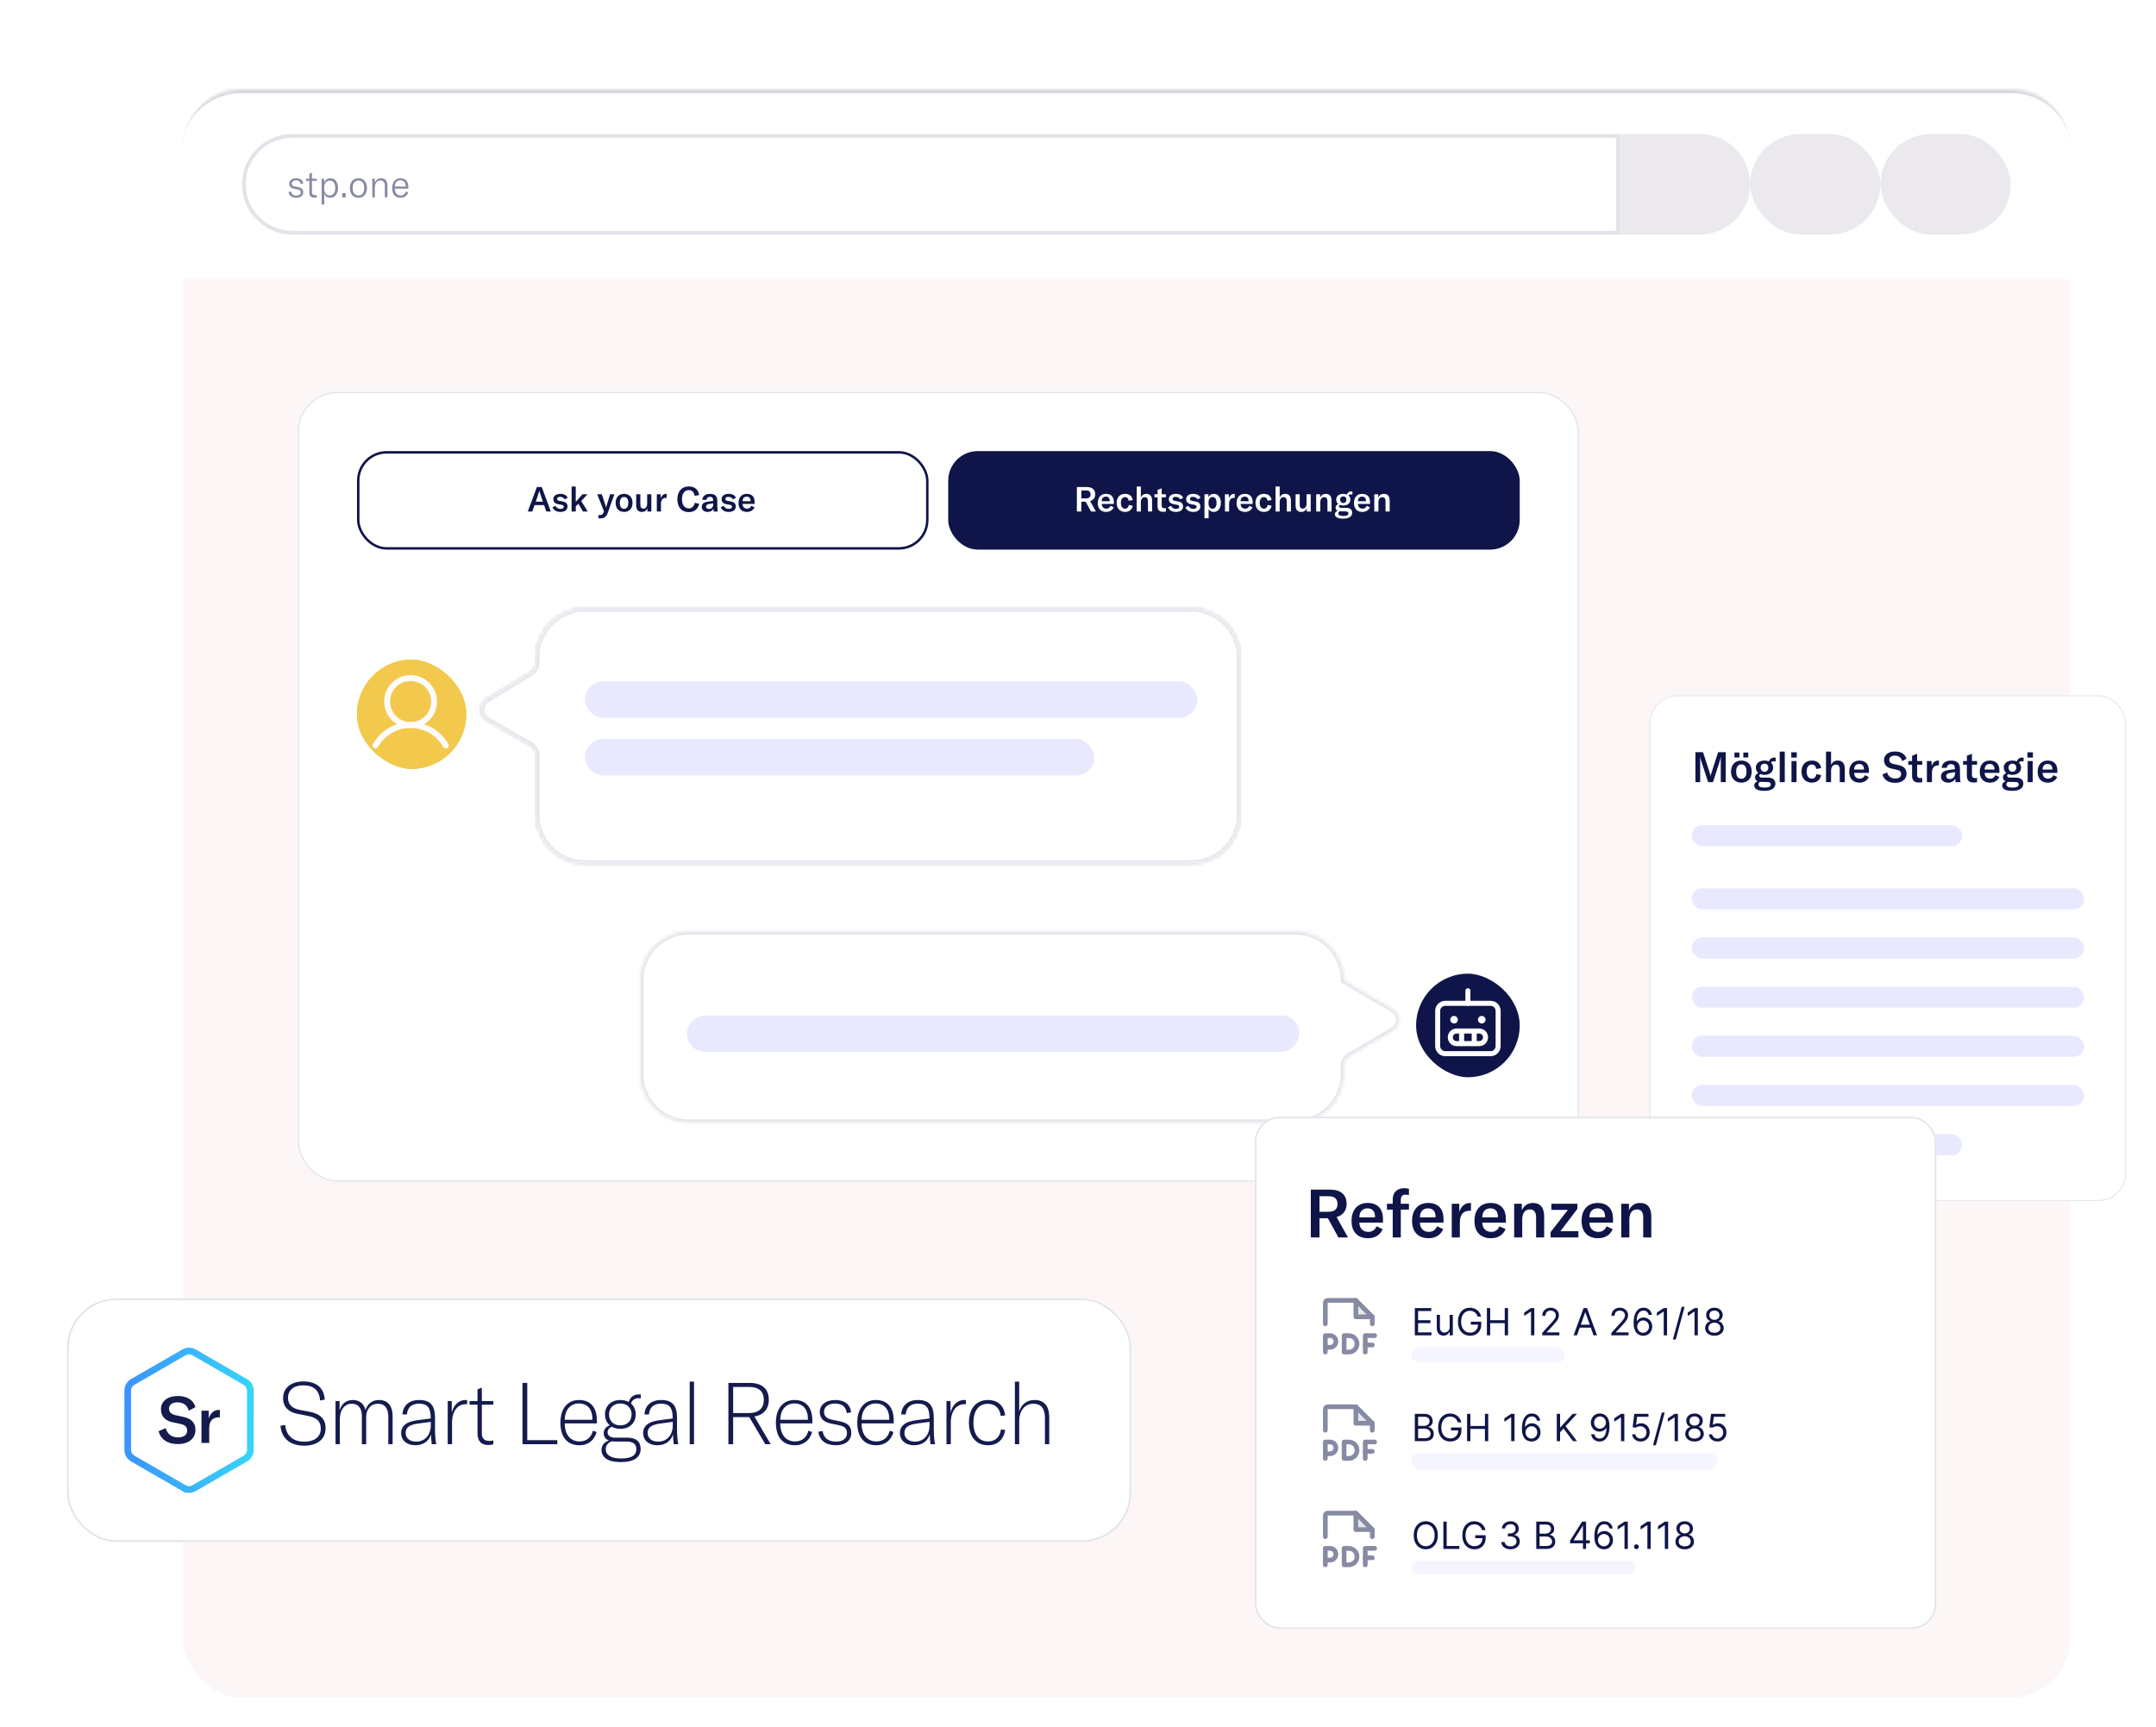 <svg width="579" height="464" viewBox="0 0 579 464" fill="none" xmlns="http://www.w3.org/2000/svg">
<g filter="url(#filter0_d_1062_15129)">
<rect x="49" width="507" height="432" rx="16" fill="#FCF6F6"/>
<g filter="url(#filter1_d_1062_15129)">
<rect x="443" y="159" width="128" height="135.818" rx="7.545" fill="white"/>
<rect x="443.118" y="159.118" width="127.764" height="135.582" rx="7.428" stroke="#E2E3E9" stroke-width="0.236"/>
<path d="M455.314 182.318V174.282H457.352L459.174 179.874C459.298 180.27 459.344 180.44 459.378 180.734H459.4C459.434 180.44 459.479 180.258 459.604 179.862L461.404 174.282H463.452V182.318H462.117V176.456C462.117 176.139 462.128 175.856 462.162 175.573H462.128C462.105 175.765 462.003 176.184 461.924 176.422L460.023 182.318H458.721L456.797 176.422C456.706 176.184 456.616 175.765 456.593 175.573H456.548C456.582 175.844 456.593 176.127 456.593 176.456V182.318H455.314ZM467.646 182.454C466.016 182.454 464.873 181.379 464.873 179.477C464.873 177.587 466.016 176.523 467.646 176.523C469.276 176.523 470.419 177.587 470.419 179.477C470.419 181.379 469.276 182.454 467.646 182.454ZM465.79 175.697V174.373H467.114V175.697H465.79ZM466.254 179.477C466.254 180.768 466.774 181.424 467.646 181.424C468.517 181.424 469.027 180.768 469.027 179.477C469.027 178.187 468.517 177.553 467.646 177.553C466.774 177.553 466.254 178.187 466.254 179.477ZM468.178 175.697V174.373H469.502V175.697H468.178ZM473.764 184.661C471.817 184.661 471.104 184.005 471.104 183.201C471.104 182.703 471.433 182.284 472.055 182.092C471.546 181.888 471.331 181.526 471.331 181.073C471.331 180.485 471.67 180.089 472.225 179.874C471.783 179.523 471.534 179.013 471.534 178.425C471.534 177.304 472.417 176.523 473.855 176.523C474.319 176.523 474.715 176.603 475.054 176.75C475.236 176.127 475.722 175.709 476.537 175.709C476.65 175.709 476.741 175.72 476.854 175.742V176.761C476.707 176.727 476.56 176.705 476.39 176.705C476.028 176.705 475.745 176.829 475.586 177.067C475.971 177.406 476.186 177.87 476.186 178.425C476.186 179.545 475.303 180.36 473.855 180.36C473.425 180.36 473.04 180.292 472.723 180.157C472.553 180.247 472.44 180.383 472.44 180.587C472.44 180.892 472.678 181.107 473.3 181.107H474.783C476.107 181.107 476.786 181.685 476.786 182.737C476.786 183.903 475.801 184.661 473.764 184.661ZM472.236 182.952C472.236 183.552 472.881 183.778 473.855 183.778C475.145 183.778 475.552 183.416 475.552 182.963C475.552 182.511 475.224 182.273 474.579 182.273L473.108 182.262C472.938 182.262 472.791 182.25 472.655 182.239C472.361 182.409 472.236 182.669 472.236 182.952ZM472.813 178.425C472.813 179.07 473.221 179.534 473.855 179.534C474.489 179.534 474.896 179.07 474.896 178.436C474.896 177.791 474.489 177.35 473.855 177.35C473.221 177.35 472.813 177.791 472.813 178.425ZM479.307 174.113V182.318H477.949V174.113H479.307ZM481.11 182.318V176.659H482.468V182.318H481.11ZM481.053 175.72V174.305H482.525V175.72H481.053ZM486.568 182.454C484.882 182.454 483.796 181.288 483.796 179.489C483.796 177.644 484.859 176.523 486.58 176.523C487.983 176.523 488.9 177.27 489.07 178.561L487.746 178.776C487.655 178.006 487.214 177.587 486.546 177.587C485.708 177.587 485.188 178.289 485.188 179.455C485.188 180.677 485.697 181.379 486.568 181.379C487.248 181.379 487.666 180.96 487.791 180.168L489.07 180.428C488.866 181.685 487.915 182.454 486.568 182.454ZM490.383 182.318V174.113H491.741V177.701C492.081 176.92 492.703 176.523 493.564 176.523C494.786 176.523 495.431 177.304 495.431 178.798V182.318H494.073V178.912C494.073 178.051 493.711 177.61 493.02 177.61C492.205 177.61 491.741 178.232 491.741 179.319V182.318H490.383ZM499.39 182.454C497.658 182.454 496.617 181.402 496.617 179.545C496.617 177.678 497.636 176.523 499.322 176.523C500.963 176.523 501.902 177.474 501.902 179.206V179.828H497.93C497.941 180.779 498.541 181.39 499.435 181.39C500.08 181.39 500.556 181.062 500.816 180.451L501.857 180.926C501.438 181.911 500.544 182.454 499.39 182.454ZM497.93 178.934H500.567V178.844C500.567 177.916 500.103 177.429 499.299 177.429C498.439 177.429 497.952 177.995 497.93 178.934ZM508.906 182.511C507.004 182.511 505.872 181.571 505.544 180.258L506.789 179.715C507.05 180.621 507.706 181.345 508.962 181.345C509.789 181.345 510.558 181.017 510.558 180.179C510.558 179.398 510.083 179.127 509.2 178.946L508.079 178.708C506.812 178.448 505.963 177.768 505.963 176.399C505.963 175.007 507.106 174.09 508.917 174.09C510.434 174.09 511.645 174.713 511.996 176.048L510.841 176.659C510.581 175.731 509.913 175.199 508.849 175.199C507.966 175.199 507.378 175.607 507.378 176.286C507.378 176.942 507.751 177.282 508.623 177.474L509.8 177.723C511.124 178.006 512.007 178.617 512.007 180.043C512.007 181.424 510.966 182.511 508.906 182.511ZM512.471 177.644V176.659H513.489V175.233L514.847 174.69V176.659H516.228V177.644H514.847V180.349C514.847 180.949 515.108 181.243 515.674 181.243C515.9 181.243 516.047 181.209 516.228 181.175V182.318C515.9 182.386 515.651 182.42 515.3 182.42C513.942 182.42 513.489 181.707 513.489 180.564V177.644H512.471ZM518.741 178.029C519.024 177.135 519.624 176.523 520.541 176.523C520.598 176.523 520.643 176.523 520.699 176.535V177.836C520.643 177.836 520.586 177.825 520.518 177.825C519.975 177.825 519.602 177.983 519.341 178.232C518.889 178.674 518.832 179.319 518.832 179.942V182.318H517.474V176.659H518.741V178.029ZM523.189 182.454C522.023 182.454 521.253 181.786 521.253 180.779C521.253 180.236 521.491 179.783 521.944 179.5C522.351 179.262 522.894 179.115 523.789 178.991L524.988 178.844V178.697C524.988 177.848 524.66 177.485 523.936 177.485C523.268 177.485 522.872 177.836 522.827 178.481H521.434C521.525 177.27 522.476 176.523 523.936 176.523C525.611 176.523 526.358 177.236 526.358 178.878V180.564C526.358 181.334 526.414 181.922 526.528 182.318H525.169C525.124 182.035 525.09 181.696 525.079 181.345C524.807 182.035 524.094 182.454 523.189 182.454ZM522.657 180.711C522.657 181.187 523.019 181.492 523.619 181.492C524.456 181.492 525.022 180.892 525.022 179.998V179.636L523.743 179.828C522.996 179.953 522.657 180.224 522.657 180.711ZM527.193 177.644V176.659H528.212V175.233L529.57 174.69V176.659H530.951V177.644H529.57V180.349C529.57 180.949 529.83 181.243 530.396 181.243C530.623 181.243 530.77 181.209 530.951 181.175V182.318C530.623 182.386 530.374 182.42 530.023 182.42C528.664 182.42 528.212 181.707 528.212 180.564V177.644H527.193ZM534.439 182.454C532.707 182.454 531.666 181.402 531.666 179.545C531.666 177.678 532.684 176.523 534.371 176.523C536.012 176.523 536.951 177.474 536.951 179.206V179.828H532.979C532.99 180.779 533.59 181.39 534.484 181.39C535.129 181.39 535.604 181.062 535.865 180.451L536.906 180.926C536.487 181.911 535.593 182.454 534.439 182.454ZM532.979 178.934H535.616V178.844C535.616 177.916 535.152 177.429 534.348 177.429C533.488 177.429 533.001 177.995 532.979 178.934ZM540.347 184.661C538.4 184.661 537.687 184.005 537.687 183.201C537.687 182.703 538.015 182.284 538.638 182.092C538.129 181.888 537.913 181.526 537.913 181.073C537.913 180.485 538.253 180.089 538.808 179.874C538.366 179.523 538.117 179.013 538.117 178.425C538.117 177.304 539 176.523 540.437 176.523C540.901 176.523 541.298 176.603 541.637 176.75C541.818 176.127 542.305 175.709 543.12 175.709C543.233 175.709 543.324 175.72 543.437 175.742V176.761C543.29 176.727 543.142 176.705 542.973 176.705C542.611 176.705 542.328 176.829 542.169 177.067C542.554 177.406 542.769 177.87 542.769 178.425C542.769 179.545 541.886 180.36 540.437 180.36C540.007 180.36 539.623 180.292 539.306 180.157C539.136 180.247 539.023 180.383 539.023 180.587C539.023 180.892 539.26 181.107 539.883 181.107H541.366C542.69 181.107 543.369 181.685 543.369 182.737C543.369 183.903 542.384 184.661 540.347 184.661ZM538.819 182.952C538.819 183.552 539.464 183.778 540.437 183.778C541.728 183.778 542.135 183.416 542.135 182.963C542.135 182.511 541.807 182.273 541.162 182.273L539.69 182.262C539.521 182.262 539.374 182.25 539.238 182.239C538.943 182.409 538.819 182.669 538.819 182.952ZM539.396 178.425C539.396 179.07 539.804 179.534 540.437 179.534C541.071 179.534 541.479 179.07 541.479 178.436C541.479 177.791 541.071 177.35 540.437 177.35C539.804 177.35 539.396 177.791 539.396 178.425ZM544.531 182.318V176.659H545.89V182.318H544.531ZM544.475 175.72V174.305H545.946V175.72H544.475ZM549.99 182.454C548.258 182.454 547.217 181.402 547.217 179.545C547.217 177.678 548.236 176.523 549.922 176.523C551.563 176.523 552.503 177.474 552.503 179.206V179.828H548.53C548.541 180.779 549.141 181.39 550.035 181.39C550.68 181.39 551.156 181.062 551.416 180.451L552.457 180.926C552.039 181.911 551.145 182.454 549.99 182.454ZM548.53 178.934H551.167V178.844C551.167 177.916 550.703 177.429 549.9 177.429C549.039 177.429 548.553 177.995 548.53 178.934Z" fill="#0F1548"/>
<rect opacity="0.6" x="454.318" y="193.864" width="72.625" height="5.659" rx="2.83" fill="#D9D8FF"/>
<rect opacity="0.6" x="454.318" y="210.841" width="105.364" height="5.659" rx="2.83" fill="#D9D8FF"/>
<rect opacity="0.6" x="454.318" y="224.045" width="105.364" height="5.659" rx="2.83" fill="#D9D8FF"/>
<rect opacity="0.6" x="454.318" y="237.25" width="105.364" height="5.659" rx="2.83" fill="#D9D8FF"/>
<rect opacity="0.6" x="454.318" y="250.454" width="105.364" height="5.659" rx="2.83" fill="#D9D8FF"/>
<rect opacity="0.6" x="454.318" y="263.659" width="105.364" height="5.659" rx="2.83" fill="#D9D8FF"/>
<rect opacity="0.6" x="454.318" y="276.863" width="72.625" height="5.659" rx="2.83" fill="#D9D8FF"/>
</g>
<mask id="path-12-inside-1_1062_15129" fill="white">
<path d="M49 16C49 7.163 56.163 0 65 0H540C548.837 0 556 7.163 556 16V51H49V16Z"/>
</mask>
<path d="M49 16C49 7.163 56.163 0 65 0H540C548.837 0 556 7.163 556 16V51H49V16Z" fill="white"/>
<path d="M49 16C49 6.611 56.611 -1 66 -1H539C548.389 -1 556 6.611 556 16C556 7.716 548.837 1 540 1H65C56.163 1 49 7.716 49 16ZM556 51H49H556ZM49 51V0V51ZM556 0V51V0Z" fill="#D8D4DC" mask="url(#path-12-inside-1_1062_15129)"/>
<path d="M78.5 12.5H434.5V38.5H78.5C71.32 38.5 65.5 32.68 65.5 25.5C65.5 18.32 71.32 12.5 78.5 12.5Z" fill="white"/>
<path d="M78.5 12.5H434.5V38.5H78.5C71.32 38.5 65.5 32.68 65.5 25.5C65.5 18.32 71.32 12.5 78.5 12.5Z" stroke="#E2E3E9"/>
<path d="M79.59 29.12C78.42 29.12 77.64 28.57 77.48 27.57L78.19 27.45C78.31 28.16 78.82 28.54 79.61 28.54C80.34 28.54 80.75 28.19 80.75 27.69C80.75 27.2 80.47 26.99 79.94 26.89L78.97 26.7C78.14 26.54 77.67 26.09 77.67 25.33C77.67 24.49 78.38 23.88 79.51 23.88C80.61 23.88 81.34 24.37 81.44 25.26L80.74 25.41C80.64 24.8 80.21 24.45 79.48 24.45C78.79 24.45 78.35 24.77 78.35 25.3C78.35 25.77 78.66 26 79.18 26.1L80.16 26.29C81.05 26.47 81.44 26.9 81.44 27.63C81.44 28.52 80.77 29.12 79.59 29.12ZM82.151 24.58V24H83.071V22.68L83.771 22.38V24H85.061V24.58H83.771V27.58C83.771 28.17 84.031 28.43 84.551 28.43C84.751 28.43 84.891 28.41 85.061 28.37V29C84.851 29.06 84.651 29.09 84.371 29.09C83.401 29.09 83.071 28.5 83.071 27.61V24.58H82.151ZM86.378 30.95V24H87.038V25.06C87.338 24.31 87.958 23.88 88.748 23.88C89.978 23.88 90.778 24.93 90.778 26.5C90.778 28.09 89.928 29.12 88.698 29.12C87.888 29.12 87.298 28.66 87.068 28.06V30.95H86.378ZM87.058 26.6C87.058 27.72 87.618 28.5 88.538 28.5C89.468 28.5 90.038 27.74 90.038 26.5C90.038 25.26 89.498 24.5 88.578 24.5C87.638 24.5 87.058 25.28 87.058 26.38V26.6ZM92.84 27.88V29H91.9V27.88H92.84ZM96.264 29.12C94.874 29.12 93.964 28.13 93.964 26.5C93.964 24.87 94.874 23.88 96.264 23.88C97.644 23.88 98.554 24.87 98.554 26.5C98.554 28.13 97.644 29.12 96.264 29.12ZM94.704 26.5C94.704 27.8 95.294 28.51 96.264 28.51C97.224 28.51 97.814 27.8 97.814 26.5C97.814 25.2 97.224 24.49 96.264 24.49C95.294 24.49 94.704 25.2 94.704 26.5ZM99.981 29V24H100.641V25.1C100.941 24.29 101.521 23.88 102.351 23.88C103.471 23.88 104.051 24.57 104.051 25.91V29H103.351V25.95C103.351 24.98 102.931 24.48 102.141 24.48C101.241 24.48 100.671 25.2 100.671 26.37V29H99.981ZM107.572 29.12C106.152 29.12 105.322 28.21 105.322 26.53C105.322 24.89 106.162 23.88 107.542 23.88C108.882 23.88 109.652 24.68 109.652 26.2V26.68H106.022C106.032 27.81 106.652 28.5 107.622 28.5C108.322 28.5 108.822 28.11 109.032 27.43L109.622 27.67C109.312 28.6 108.582 29.12 107.572 29.12ZM106.022 26.11H108.942V26.02C108.942 24.99 108.422 24.44 107.532 24.44C106.602 24.44 106.042 25.08 106.022 26.11Z" fill="#878AA3"/>
<path opacity="0.5" d="M435 12H456.5C463.956 12 470 18.044 470 25.5V25.5C470 32.956 463.956 39 456.5 39H435V12Z" fill="#D8D4DC"/>
<rect opacity="0.5" x="470" y="12" width="35" height="27" rx="13.5" fill="#D8D4DC"/>
<rect opacity="0.5" x="505" y="12" width="35" height="27" rx="13.5" fill="#D8D4DC"/>
<g filter="url(#filter2_d_1062_15129)">
<rect x="18" y="316" width="285.78" height="65.4" rx="13.2" fill="white"/>
<rect x="18.224" y="316.224" width="285.332" height="64.952" rx="12.976" stroke="#E2E3E9" stroke-width="0.448"/>
<g clip-path="url(#clip0_1062_15129)">
<path d="M75.332 350.148L76.608 349.986C76.77 352.445 78.371 354.463 81.757 354.463C84.332 354.463 86.141 353.233 86.141 351.007C86.141 348.618 84.68 347.922 82.476 347.481L80.018 347.017C77.605 346.553 76.028 345.231 76.028 342.795C76.005 340.082 78.092 338.272 81.456 338.272C84.587 338.272 87.022 339.687 87.208 343.167L85.956 343.375C85.747 340.545 84.123 339.316 81.409 339.316C78.881 339.316 77.327 340.638 77.35 342.703C77.35 344.396 78.347 345.509 80.551 345.927L83.033 346.391C85.515 346.878 87.44 347.945 87.44 350.867C87.44 353.744 85.236 355.53 81.688 355.53C77.628 355.53 75.518 353.233 75.332 350.148Z" fill="#161B4E"/>
<path d="M91.197 343.538V346.089C91.684 344.28 92.983 343.26 94.769 343.26C96.508 343.26 97.714 344.211 98.155 345.927C98.758 344.188 100.057 343.26 101.797 343.26C104.139 343.26 105.438 344.837 105.438 347.597V355.136H104.279V347.69C104.279 345.486 103.304 344.257 101.518 344.257C99.616 344.257 98.341 345.695 98.341 347.829V355.136H97.181V347.574C97.181 345.463 96.207 344.257 94.49 344.257C92.542 344.257 91.266 345.904 91.266 348.386V355.136H90.106V343.538H91.197Z" fill="#161B4E"/>
<path d="M107.733 352.144C107.733 351.146 108.128 350.334 108.87 349.778C109.659 349.175 110.795 348.827 112.604 348.618L115.666 348.224V348.061C115.666 345.324 114.762 344.234 112.535 344.234C110.609 344.234 109.403 345.255 109.287 347.133H108.081C108.197 344.721 109.937 343.26 112.535 343.26C115.55 343.26 116.826 344.698 116.826 348.015V350.914C116.826 352.7 116.942 354.115 117.174 355.136H115.944C115.852 354.463 115.782 353.535 115.759 352.515C115.133 354.37 113.625 355.414 111.514 355.414C109.241 355.414 107.733 354.092 107.733 352.144ZM111.769 354.44C114.158 354.44 115.689 352.607 115.689 350.079V349.128L112.256 349.592C109.96 349.894 108.939 350.636 108.939 352.097C108.939 353.535 110.053 354.44 111.769 354.44Z" fill="#161B4E"/>
<path d="M125.013 343.26C125.176 343.26 125.269 343.26 125.454 343.306V344.419C125.315 344.373 125.245 344.373 125.153 344.373C124.155 344.373 123.39 344.698 122.81 345.255C121.766 346.275 121.395 347.806 121.395 349.36V355.136H120.235V343.538H121.325V346.623C121.836 344.605 123.181 343.26 125.013 343.26Z" fill="#161B4E"/>
<path d="M126.103 343.537H128.237V340.429L129.396 339.919V343.537H132.481V344.512H129.396V352.189C129.396 353.627 130.138 354.254 131.345 354.254C131.785 354.254 132.11 354.207 132.481 354.114V355.158C132.041 355.297 131.6 355.344 131.043 355.344C129.141 355.344 128.237 354.184 128.237 352.236V344.512H126.103L126.103 343.537Z" fill="#161B4E"/>
<path d="M140.32 338.667H141.596V354.046H149.668V355.136H140.32V338.667Z" fill="#161B4E"/>
<path d="M150.503 349.337C150.503 345.579 152.405 343.26 155.49 343.26C158.552 343.26 160.291 345.185 160.291 348.803V349.546H151.663C151.686 352.607 153.194 354.393 155.676 354.393C157.485 354.37 158.784 353.326 159.224 351.517L160.222 351.842C159.642 354.092 157.925 355.414 155.629 355.414C152.359 355.414 150.503 353.28 150.503 349.337ZM159.108 348.572V348.455C159.108 345.742 157.763 344.188 155.467 344.188C153.171 344.188 151.709 345.904 151.663 348.572H159.108Z" fill="#161B4E"/>
<path d="M161.543 356.643C161.543 355.484 162.239 354.533 163.538 354.161C162.587 353.79 162.123 353.071 162.123 352.19C162.123 351.169 162.749 350.404 163.746 350.056C162.935 349.36 162.471 348.339 162.471 347.133C162.471 344.86 164.094 343.26 166.599 343.26C167.458 343.26 168.223 343.445 168.85 343.793C169.197 342.564 170.125 341.752 171.54 341.752C171.726 341.752 171.911 341.752 172.097 341.798V342.819C171.911 342.796 171.749 342.773 171.517 342.773C170.473 342.773 169.754 343.283 169.453 344.211C170.264 344.906 170.728 345.927 170.728 347.133C170.728 349.383 169.105 351.007 166.599 351.007C165.718 351.007 164.953 350.798 164.326 350.45C163.654 350.705 163.167 351.239 163.167 351.911C163.167 352.77 163.839 353.373 165.161 353.373H168.478C170.844 353.373 172.05 354.463 172.05 356.388C172.05 358.615 170.334 359.937 166.692 359.937C163.074 359.937 161.543 358.568 161.543 356.643ZM166.832 358.963C169.754 358.963 170.891 358.012 170.891 356.458C170.891 355.112 170.009 354.417 168.246 354.417H165.138C164.837 354.417 164.558 354.393 164.303 354.347C163.213 354.741 162.679 355.53 162.679 356.458C162.679 358.174 164.257 358.963 166.832 358.963ZM166.599 350.079C168.409 350.079 169.615 348.873 169.615 347.133C169.615 345.394 168.409 344.187 166.599 344.187C164.767 344.187 163.561 345.394 163.561 347.133C163.561 348.873 164.767 350.079 166.599 350.079Z" fill="#161B4E"/>
<path d="M172.723 352.144C172.723 351.146 173.117 350.334 173.859 349.778C174.648 349.175 175.784 348.827 177.593 348.618L180.655 348.224V348.061C180.655 345.324 179.751 344.234 177.524 344.234C175.599 344.234 174.393 345.255 174.277 347.133H173.07C173.187 344.721 174.926 343.26 177.524 343.26C180.539 343.26 181.815 344.698 181.815 348.015V350.914C181.815 352.7 181.931 354.115 182.163 355.136H180.934C180.841 354.463 180.771 353.535 180.748 352.515C180.122 354.37 178.614 355.414 176.503 355.414C174.23 355.414 172.723 354.092 172.723 352.144ZM176.759 354.44C179.148 354.44 180.679 352.607 180.679 350.079V349.128L177.246 349.592C174.949 349.894 173.929 350.636 173.929 352.097C173.929 353.535 175.042 354.44 176.759 354.44Z" fill="#161B4E"/>
<path d="M186.384 355.135H185.225V338.318H186.384V355.135Z" fill="#161B4E"/>
<path d="M195.615 338.667H201.275C205.38 338.667 206.471 340.963 206.471 343.237C206.471 345.162 205.52 347.203 202.597 347.69L206.981 355.136H205.52L201.229 347.852H196.891V355.136H195.615L195.615 338.667ZM201.182 346.762C204.035 346.762 205.125 345.208 205.125 343.237C205.125 341.265 204.128 339.757 201.182 339.757H196.891V346.762L201.182 346.762Z" fill="#161B4E"/>
<path d="M208.372 349.337C208.372 345.579 210.274 343.26 213.359 343.26C216.421 343.26 218.16 345.185 218.16 348.803V349.546H209.532C209.555 352.607 211.063 354.393 213.545 354.393C215.354 354.37 216.653 353.326 217.094 351.517L218.091 351.842C217.511 354.092 215.795 355.414 213.498 355.414C210.228 355.414 208.372 353.28 208.372 349.337ZM216.978 348.572V348.455C216.978 345.742 215.632 344.188 213.336 344.188C211.04 344.188 209.578 345.904 209.532 348.572H216.978Z" fill="#161B4E"/>
<path d="M219.76 351.772L220.92 351.61C221.198 353.489 222.474 354.44 224.538 354.44C226.394 354.44 227.461 353.535 227.461 352.19C227.461 350.891 226.788 350.334 225.327 350.033L223.077 349.569C221.244 349.175 220.154 348.2 220.154 346.484C220.154 344.582 221.778 343.26 224.26 343.26C226.719 343.26 228.342 344.327 228.551 346.577L227.414 346.785C227.159 344.999 226.069 344.211 224.213 344.211C222.497 344.211 221.291 345.069 221.291 346.437C221.291 347.667 222.103 348.27 223.402 348.548L225.698 349.035C227.716 349.453 228.62 350.381 228.62 352.097C228.62 354.092 227.09 355.414 224.492 355.414C221.801 355.414 220.085 354.162 219.76 351.772Z" fill="#161B4E"/>
<path d="M230.221 349.337C230.221 345.579 232.123 343.26 235.208 343.26C238.27 343.26 240.009 345.185 240.009 348.803V349.546H231.381C231.404 352.607 232.911 354.393 235.393 354.393C237.203 354.37 238.501 353.326 238.942 351.517L239.94 351.842C239.36 354.092 237.643 355.414 235.347 355.414C232.076 355.414 230.221 353.28 230.221 349.337ZM238.826 348.572V348.455C238.826 345.742 237.481 344.188 235.185 344.188C232.888 344.188 231.427 345.904 231.381 348.572H238.826Z" fill="#161B4E"/>
<path d="M241.679 352.144C241.679 351.146 242.073 350.334 242.815 349.778C243.604 349.175 244.74 348.827 246.55 348.618L249.611 348.224V348.061C249.611 345.324 248.707 344.234 246.48 344.234C244.555 344.234 243.349 345.255 243.233 347.133H242.026C242.143 344.721 243.882 343.26 246.48 343.26C249.495 343.26 250.771 344.698 250.771 348.015V350.914C250.771 352.7 250.887 354.115 251.119 355.136H249.89C249.797 354.463 249.727 353.535 249.704 352.515C249.078 354.37 247.57 355.414 245.459 355.414C243.186 355.414 241.679 354.092 241.679 352.144ZM245.715 354.44C248.104 354.44 249.635 352.607 249.635 350.079V349.128L246.202 349.592C243.905 349.894 242.885 350.636 242.885 352.097C242.885 353.535 243.998 354.44 245.715 354.44Z" fill="#161B4E"/>
<path d="M258.958 343.26C259.12 343.26 259.213 343.26 259.398 343.306V344.419C259.259 344.373 259.19 344.373 259.097 344.373C258.1 344.373 257.334 344.698 256.754 345.255C255.711 346.275 255.339 347.806 255.339 349.36V355.136H254.18V343.538H255.27V346.623C255.78 344.605 257.125 343.26 258.958 343.26Z" fill="#161B4E"/>
<path d="M260.21 349.337C260.21 345.533 262.158 343.26 265.336 343.26C267.934 343.26 269.674 344.814 269.929 347.412L268.746 347.528C268.491 345.44 267.238 344.28 265.267 344.28C262.854 344.28 261.416 346.159 261.416 349.314C261.416 352.515 262.878 354.393 265.336 354.393C267.261 354.393 268.514 353.234 268.816 351.169L269.952 351.308C269.534 353.906 267.865 355.414 265.336 355.414C262.158 355.414 260.21 353.118 260.21 349.337Z" fill="#161B4E"/>
<path d="M272.549 338.318H273.709V346.344C274.312 344.372 275.796 343.259 277.837 343.259C280.412 343.259 281.78 344.836 281.78 347.967V355.135H280.621V348.014C280.621 345.555 279.554 344.256 277.489 344.256C275.216 344.256 273.709 346.135 273.709 348.965V355.135H272.549V338.318Z" fill="#161B4E"/>
<path d="M42.584 351.641L44.492 350.809C44.891 352.196 45.897 353.306 47.822 353.306C49.088 353.306 50.268 352.804 50.268 351.52C50.268 350.323 49.539 349.907 48.187 349.629L46.469 349.265C44.527 348.866 43.226 347.825 43.226 345.727C43.226 343.593 44.978 342.188 47.753 342.188C50.077 342.188 51.933 343.143 52.471 345.189L50.701 346.126C50.302 344.704 49.279 343.888 47.649 343.888C46.296 343.888 45.394 344.513 45.394 345.553C45.394 346.559 45.966 347.08 47.302 347.375L49.106 347.756C51.135 348.19 52.488 349.126 52.488 351.312C52.488 353.428 50.892 355.093 47.735 355.093C44.822 355.093 43.087 353.653 42.584 351.641Z" fill="#161B4E"/>
<path d="M58.802 345.918C58.889 345.918 58.958 345.918 59.045 345.935V347.93C58.958 347.93 58.871 347.913 58.767 347.913C57.935 347.913 57.362 348.155 56.963 348.537C56.27 349.213 56.183 350.202 56.183 351.156V354.798H54.102V346.126H56.044V348.225C56.478 346.855 57.397 345.918 58.802 345.918Z" fill="#161B4E"/>
<path d="M50.774 368.2C50.45 368.2 50.126 368.157 49.811 368.07L49.754 368.169L35.202 359.761C34.094 359.121 33.406 357.929 33.406 356.65L33.4 340.742C33.4 339.462 34.089 338.269 35.198 337.629L48.964 329.68C50.073 329.04 51.451 329.04 52.56 329.681L66.334 337.639C67.441 338.279 68.13 339.471 68.13 340.75L68.135 356.658C68.135 357.939 67.447 359.132 66.338 359.772L52.571 367.72C52.017 368.04 51.395 368.2 50.774 368.2ZM49.886 366.17C50.438 366.484 51.121 366.482 51.673 366.164L65.439 358.215C65.994 357.895 66.338 357.299 66.338 356.658L66.333 340.751C66.332 340.111 65.988 339.515 65.434 339.195L51.661 331.237C51.107 330.917 50.418 330.916 49.863 331.237L36.096 339.185C35.542 339.505 35.198 340.102 35.198 340.742L35.203 356.65C35.203 357.289 35.547 357.885 36.101 358.205L49.886 366.17Z" fill="url(#paint0_linear_1062_15129)"/>
</g>
</g>
<g filter="url(#filter3_d_1062_15129)">
<rect x="80" y="76" width="344" height="212.101" rx="10.585" fill="white"/>
<rect x="80.165" y="76.165" width="343.669" height="211.771" rx="10.419" stroke="#E2E3E9" stroke-width="0.331"/>
<rect x="96.208" y="92.208" width="152.815" height="25.8" rx="7.608" fill="white"/>
<rect x="96.208" y="92.208" width="152.815" height="25.8" rx="7.608" stroke="#0F1548" stroke-width="0.662"/>
<path d="M141.746 108.107L144.182 101.532H145.488L147.933 108.107H146.71L146.117 106.376H143.552L142.959 108.107H141.746ZM143.867 105.468H145.802L145.043 103.245C144.969 103.032 144.904 102.801 144.848 102.541H144.83C144.765 102.801 144.7 103.032 144.626 103.245L143.867 105.468ZM150.51 108.219C149.454 108.219 148.667 107.774 148.38 106.959L149.204 106.589C149.417 107.107 149.88 107.404 150.538 107.404C151.102 107.404 151.399 107.163 151.399 106.829C151.399 106.496 151.195 106.366 150.741 106.292L149.917 106.144C149.046 105.987 148.593 105.533 148.593 104.792C148.593 103.958 149.306 103.366 150.482 103.366C151.464 103.366 152.214 103.764 152.436 104.431L151.658 104.847C151.436 104.431 151.028 104.171 150.417 104.171C149.898 104.171 149.611 104.366 149.611 104.727C149.611 105.042 149.815 105.181 150.223 105.255L151.13 105.422C152.029 105.579 152.408 106.024 152.408 106.755C152.408 107.626 151.723 108.219 150.51 108.219ZM153.509 108.107V101.393H154.62V105.533L156.426 103.477H157.779L156.084 105.292L157.853 108.107H156.565L155.306 106.014L154.62 106.727V108.107H153.509ZM161.219 109.96C161.08 109.96 160.904 109.941 160.709 109.913V109.034C160.876 109.061 160.987 109.071 161.098 109.071C161.645 109.071 161.932 108.848 162.108 108.339L162.2 108.061L160.394 103.477H161.617L162.627 106.505C162.701 106.718 162.738 106.894 162.756 107.052H162.775C162.802 106.913 162.849 106.746 162.914 106.505L163.84 103.477H164.988L163.256 108.357C162.84 109.543 162.21 109.96 161.219 109.96ZM167.599 108.219C166.265 108.219 165.33 107.339 165.33 105.783C165.33 104.236 166.265 103.366 167.599 103.366C168.933 103.366 169.868 104.236 169.868 105.783C169.868 107.339 168.933 108.219 167.599 108.219ZM166.46 105.783C166.46 106.839 166.886 107.376 167.599 107.376C168.312 107.376 168.729 106.839 168.729 105.783C168.729 104.727 168.312 104.208 167.599 104.208C166.886 104.208 166.46 104.727 166.46 105.783ZM172.419 108.219C171.289 108.219 170.854 107.533 170.854 106.45V103.477H171.965V106.283C171.965 106.959 172.243 107.329 172.78 107.329C173.391 107.329 173.799 106.82 173.799 106.042V103.477H174.919V108.107H173.864V107.246C173.641 107.82 173.086 108.219 172.419 108.219ZM177.429 104.597C177.66 103.866 178.151 103.366 178.901 103.366C178.948 103.366 178.985 103.366 179.031 103.375V104.44C178.985 104.44 178.938 104.431 178.883 104.431C178.438 104.431 178.133 104.56 177.92 104.764C177.549 105.125 177.503 105.653 177.503 106.162V108.107H176.391V103.477H177.429V104.597ZM184.983 108.265C182.918 108.265 181.909 106.802 181.909 104.81C181.909 102.764 183.029 101.374 185.002 101.374C186.641 101.374 187.577 102.31 187.753 103.708L186.53 103.884C186.419 102.949 185.872 102.356 184.965 102.356C183.807 102.356 183.14 103.328 183.14 104.801C183.14 106.237 183.789 107.265 184.993 107.265C185.835 107.265 186.41 106.7 186.576 105.774L187.762 106.014C187.484 107.329 186.586 108.265 184.983 108.265ZM190.04 108.219C189.086 108.219 188.456 107.672 188.456 106.848C188.456 106.403 188.651 106.033 189.021 105.801C189.355 105.607 189.799 105.486 190.531 105.385L191.513 105.264V105.144C191.513 104.449 191.244 104.153 190.651 104.153C190.105 104.153 189.781 104.44 189.744 104.968H188.604C188.679 103.977 189.457 103.366 190.651 103.366C192.022 103.366 192.633 103.949 192.633 105.292V106.672C192.633 107.302 192.68 107.783 192.772 108.107H191.661C191.624 107.876 191.596 107.598 191.587 107.311C191.364 107.876 190.781 108.219 190.04 108.219ZM189.605 106.792C189.605 107.181 189.901 107.431 190.392 107.431C191.077 107.431 191.54 106.94 191.54 106.209V105.912L190.494 106.07C189.883 106.172 189.605 106.394 189.605 106.792ZM195.696 108.219C194.64 108.219 193.853 107.774 193.566 106.959L194.39 106.589C194.603 107.107 195.066 107.404 195.724 107.404C196.289 107.404 196.585 107.163 196.585 106.829C196.585 106.496 196.381 106.366 195.927 106.292L195.103 106.144C194.233 105.987 193.779 105.533 193.779 104.792C193.779 103.958 194.492 103.366 195.668 103.366C196.65 103.366 197.4 103.764 197.622 104.431L196.844 104.847C196.622 104.431 196.215 104.171 195.603 104.171C195.085 104.171 194.798 104.366 194.798 104.727C194.798 105.042 195.001 105.181 195.409 105.255L196.316 105.422C197.215 105.579 197.595 106.024 197.595 106.755C197.595 107.626 196.909 108.219 195.696 108.219ZM200.602 108.219C199.185 108.219 198.333 107.357 198.333 105.838C198.333 104.31 199.167 103.366 200.547 103.366C201.89 103.366 202.658 104.143 202.658 105.56V106.07H199.408C199.417 106.848 199.908 107.348 200.639 107.348C201.167 107.348 201.556 107.079 201.769 106.579L202.621 106.968C202.279 107.774 201.547 108.219 200.602 108.219ZM199.408 105.338H201.566V105.264C201.566 104.505 201.186 104.106 200.528 104.106C199.824 104.106 199.426 104.57 199.408 105.338Z" fill="#0F1548"/>
<rect x="254.646" y="91.877" width="153.477" height="26.462" rx="7.938" fill="#0F1548"/>
<path d="M289.2 108.107V101.532H291.849C293.544 101.532 294.127 102.421 294.127 103.504C294.127 104.282 293.72 105.033 292.747 105.31L294.313 108.107H292.998L291.553 105.468H290.395V108.107H289.2ZM290.395 104.579H291.645C292.544 104.579 292.877 104.125 292.877 103.504C292.877 102.875 292.544 102.439 291.645 102.439H290.395V104.579ZM297.075 108.219C295.658 108.219 294.806 107.357 294.806 105.838C294.806 104.31 295.64 103.366 297.02 103.366C298.362 103.366 299.131 104.143 299.131 105.56V106.07H295.88C295.89 106.848 296.38 107.348 297.112 107.348C297.64 107.348 298.029 107.079 298.242 106.579L299.094 106.968C298.751 107.774 298.02 108.219 297.075 108.219ZM295.88 105.338H298.038V105.264C298.038 104.505 297.659 104.106 297.001 104.106C296.297 104.106 295.899 104.57 295.88 105.338ZM302.149 108.219C300.769 108.219 299.88 107.265 299.88 105.792C299.88 104.282 300.751 103.366 302.158 103.366C303.307 103.366 304.057 103.977 304.196 105.033L303.112 105.209C303.038 104.579 302.677 104.236 302.131 104.236C301.445 104.236 301.019 104.81 301.019 105.764C301.019 106.764 301.436 107.339 302.149 107.339C302.705 107.339 303.047 106.996 303.149 106.348L304.196 106.561C304.029 107.589 303.251 108.219 302.149 108.219ZM305.271 108.107V101.393H306.382V104.329C306.66 103.69 307.169 103.366 307.873 103.366C308.873 103.366 309.401 104.005 309.401 105.227V108.107H308.29V105.32C308.29 104.616 307.993 104.255 307.428 104.255C306.762 104.255 306.382 104.764 306.382 105.653V108.107H305.271ZM310.031 104.282V103.477H310.865V102.31L311.976 101.865V103.477H313.106V104.282H311.976V106.496C311.976 106.987 312.189 107.228 312.652 107.228C312.837 107.228 312.958 107.2 313.106 107.172V108.107C312.837 108.163 312.634 108.191 312.346 108.191C311.235 108.191 310.865 107.607 310.865 106.672V104.282H310.031ZM315.811 108.219C314.755 108.219 313.968 107.774 313.681 106.959L314.505 106.589C314.718 107.107 315.181 107.404 315.839 107.404C316.404 107.404 316.7 107.163 316.7 106.829C316.7 106.496 316.496 106.366 316.042 106.292L315.218 106.144C314.348 105.987 313.894 105.533 313.894 104.792C313.894 103.958 314.607 103.366 315.783 103.366C316.765 103.366 317.515 103.764 317.737 104.431L316.959 104.847C316.737 104.431 316.33 104.171 315.718 104.171C315.2 104.171 314.913 104.366 314.913 104.727C314.913 105.042 315.116 105.181 315.524 105.255L316.431 105.422C317.33 105.579 317.71 106.024 317.71 106.755C317.71 107.626 317.024 108.219 315.811 108.219ZM320.469 108.219C319.413 108.219 318.626 107.774 318.339 106.959L319.163 106.589C319.376 107.107 319.839 107.404 320.497 107.404C321.062 107.404 321.358 107.163 321.358 106.829C321.358 106.496 321.154 106.366 320.7 106.292L319.876 106.144C319.005 105.987 318.552 105.533 318.552 104.792C318.552 103.958 319.265 103.366 320.441 103.366C321.423 103.366 322.173 103.764 322.395 104.431L321.617 104.847C321.395 104.431 320.987 104.171 320.376 104.171C319.858 104.171 319.57 104.366 319.57 104.727C319.57 105.042 319.774 105.181 320.182 105.255L321.089 105.422C321.988 105.579 322.367 106.024 322.367 106.755C322.367 107.626 321.682 108.219 320.469 108.219ZM323.468 109.913V103.477H324.524V104.282C324.811 103.68 325.348 103.366 326.006 103.366C327.117 103.366 327.867 104.319 327.867 105.783C327.867 107.274 327.089 108.219 325.95 108.219C325.293 108.219 324.829 107.894 324.579 107.441V109.913H323.468ZM324.552 105.912C324.552 106.802 324.968 107.366 325.626 107.366C326.293 107.366 326.71 106.774 326.71 105.783C326.71 104.792 326.311 104.218 325.635 104.218C324.968 104.218 324.552 104.745 324.552 105.681V105.912ZM330.004 104.597C330.236 103.866 330.727 103.366 331.477 103.366C331.523 103.366 331.56 103.366 331.607 103.375V104.44C331.56 104.44 331.514 104.431 331.458 104.431C331.014 104.431 330.708 104.56 330.495 104.764C330.125 105.125 330.078 105.653 330.078 106.162V108.107H328.967V103.477H330.004V104.597ZM334.356 108.219C332.939 108.219 332.087 107.357 332.087 105.838C332.087 104.31 332.921 103.366 334.301 103.366C335.644 103.366 336.412 104.143 336.412 105.56V106.07H333.162C333.171 106.848 333.662 107.348 334.393 107.348C334.921 107.348 335.31 107.079 335.523 106.579L336.375 106.968C336.033 107.774 335.301 108.219 334.356 108.219ZM333.162 105.338H335.32V105.264C335.32 104.505 334.94 104.106 334.282 104.106C333.578 104.106 333.18 104.57 333.162 105.338ZM339.43 108.219C338.05 108.219 337.161 107.265 337.161 105.792C337.161 104.282 338.032 103.366 339.44 103.366C340.588 103.366 341.338 103.977 341.477 105.033L340.394 105.209C340.319 104.579 339.958 104.236 339.412 104.236C338.726 104.236 338.3 104.81 338.3 105.764C338.3 106.764 338.717 107.339 339.43 107.339C339.986 107.339 340.329 106.996 340.431 106.348L341.477 106.561C341.31 107.589 340.532 108.219 339.43 108.219ZM342.552 108.107V101.393H343.663V104.329C343.941 103.69 344.45 103.366 345.154 103.366C346.155 103.366 346.683 104.005 346.683 105.227V108.107H345.571V105.32C345.571 104.616 345.275 104.255 344.71 104.255C344.043 104.255 343.663 104.764 343.663 105.653V108.107H342.552ZM349.496 108.219C348.366 108.219 347.931 107.533 347.931 106.45V103.477H349.042V106.283C349.042 106.959 349.32 107.329 349.857 107.329C350.468 107.329 350.876 106.82 350.876 106.042V103.477H351.997V108.107H350.941V107.246C350.718 107.82 350.163 108.219 349.496 108.219ZM353.469 108.107V103.477H354.524V104.375C354.839 103.699 355.349 103.366 356.062 103.366C357.071 103.366 357.599 103.995 357.599 105.236V108.107H356.488V105.347C356.488 104.616 356.201 104.255 355.617 104.255C354.969 104.255 354.58 104.773 354.58 105.653V108.107H353.469ZM360.663 110.025C359.07 110.025 358.486 109.487 358.486 108.83C358.486 108.422 358.755 108.08 359.264 107.922C358.847 107.755 358.671 107.459 358.671 107.089C358.671 106.607 358.949 106.283 359.403 106.107C359.042 105.82 358.838 105.403 358.838 104.921C358.838 104.005 359.561 103.366 360.737 103.366C361.116 103.366 361.441 103.43 361.718 103.551C361.867 103.041 362.265 102.699 362.932 102.699C363.024 102.699 363.098 102.708 363.191 102.726V103.56C363.071 103.532 362.95 103.514 362.811 103.514C362.515 103.514 362.283 103.616 362.154 103.81C362.469 104.088 362.645 104.468 362.645 104.921C362.645 105.838 361.922 106.505 360.737 106.505C360.385 106.505 360.07 106.45 359.811 106.338C359.672 106.413 359.579 106.524 359.579 106.69C359.579 106.94 359.774 107.116 360.283 107.116H361.496C362.58 107.116 363.135 107.589 363.135 108.45C363.135 109.404 362.33 110.025 360.663 110.025ZM359.412 108.626C359.412 109.117 359.94 109.302 360.737 109.302C361.793 109.302 362.126 109.006 362.126 108.635C362.126 108.265 361.857 108.07 361.329 108.07L360.125 108.061C359.987 108.061 359.866 108.052 359.755 108.043C359.514 108.182 359.412 108.395 359.412 108.626ZM359.885 104.921C359.885 105.449 360.218 105.829 360.737 105.829C361.255 105.829 361.589 105.449 361.589 104.931C361.589 104.403 361.255 104.042 360.737 104.042C360.218 104.042 359.885 104.403 359.885 104.921ZM365.876 108.219C364.459 108.219 363.607 107.357 363.607 105.838C363.607 104.31 364.441 103.366 365.821 103.366C367.164 103.366 367.932 104.143 367.932 105.56V106.07H364.682C364.691 106.848 365.182 107.348 365.913 107.348C366.441 107.348 366.83 107.079 367.043 106.579L367.895 106.968C367.553 107.774 366.821 108.219 365.876 108.219ZM364.682 105.338H366.84V105.264C366.84 104.505 366.46 104.106 365.802 104.106C365.098 104.106 364.7 104.57 364.682 105.338ZM369.07 108.107V103.477H370.126V104.375C370.441 103.699 370.95 103.366 371.663 103.366C372.673 103.366 373.201 103.995 373.201 105.236V108.107H372.09V105.347C372.09 104.616 371.802 104.255 371.219 104.255C370.571 104.255 370.182 104.773 370.182 105.653V108.107H369.07Z" fill="white"/>
<mask id="path-48-inside-2_1062_15129" fill="white">
<path d="M332.959 147.242C332.959 140.047 327.126 134.215 319.932 134.215L157.09 134.215C149.895 134.215 144.063 140.047 144.063 147.242L144.063 148.703C144.063 149.843 143.466 150.9 142.49 151.49L130.817 158.542C128.696 159.824 128.727 162.911 130.873 164.15L142.434 170.824C143.442 171.406 144.063 172.481 144.063 173.645L144.063 189.581C144.063 196.776 149.895 202.608 157.09 202.608L319.932 202.608C327.126 202.608 332.959 196.776 332.959 189.581L332.959 147.242Z"/>
</mask>
<path d="M332.959 147.242C332.959 140.047 327.126 134.215 319.932 134.215L157.09 134.215C149.895 134.215 144.063 140.047 144.063 147.242L144.063 148.703C144.063 149.843 143.466 150.9 142.49 151.49L130.817 158.542C128.696 159.824 128.727 162.911 130.873 164.15L142.434 170.824C143.442 171.406 144.063 172.481 144.063 173.645L144.063 189.581C144.063 196.776 149.895 202.608 157.09 202.608L319.932 202.608C327.126 202.608 332.959 196.776 332.959 189.581L332.959 147.242Z" fill="white"/>
<path d="M332.959 147.242L333.773 147.242L332.959 147.242ZM319.932 134.215L319.932 133.401L319.932 134.215ZM157.09 134.215L157.09 135.029L157.09 134.215ZM144.063 189.581L143.248 189.581L144.063 189.581ZM157.09 202.608L157.09 203.423L157.09 202.608ZM319.932 202.608L319.932 201.794L319.932 202.608ZM332.959 189.581L332.145 189.581L332.959 189.581ZM142.434 170.824L142.027 171.53L142.434 170.824ZM144.063 173.645L144.877 173.645L144.063 173.645ZM130.817 158.542L130.396 157.845L130.396 157.845L130.817 158.542ZM130.873 164.15L130.466 164.856L130.873 164.15ZM142.49 151.49L142.911 152.187L142.49 151.49ZM332.959 147.242L332.145 147.242C332.145 140.497 326.677 135.029 319.932 135.029L319.932 134.215L319.932 133.401C327.576 133.401 333.773 139.598 333.773 147.242L332.959 147.242ZM319.932 134.215L319.932 135.029L157.09 135.029L157.09 134.215L157.09 133.401L319.932 133.401L319.932 134.215ZM157.09 134.215L157.09 135.029C150.345 135.029 144.877 140.497 144.877 147.242L144.063 147.242L143.248 147.242C143.248 139.598 149.445 133.401 157.09 133.401L157.09 134.215ZM144.063 147.242L144.877 147.242L144.877 148.703L144.063 148.703L143.248 148.703L143.248 147.242L144.063 147.242ZM142.49 151.49L142.911 152.187L131.238 159.239L130.817 158.542L130.396 157.845L142.069 150.793L142.49 151.49ZM130.873 164.15L131.28 163.445L142.841 170.119L142.434 170.824L142.027 171.53L130.466 164.856L130.873 164.15ZM144.063 173.645L144.877 173.645L144.877 189.581L144.063 189.581L143.248 189.581L143.248 173.645L144.063 173.645ZM144.063 189.581L144.877 189.581C144.877 196.326 150.345 201.794 157.09 201.794L157.09 202.608L157.09 203.423C149.445 203.423 143.248 197.226 143.248 189.581L144.063 189.581ZM157.09 202.608L157.09 201.794L319.932 201.794L319.932 202.608L319.932 203.423L157.09 203.423L157.09 202.608ZM319.932 202.608L319.932 201.794C326.677 201.794 332.145 196.326 332.145 189.581L332.959 189.581L333.773 189.581C333.773 197.226 327.576 203.423 319.932 203.423L319.932 202.608ZM332.959 189.581L332.145 189.581L332.145 147.242L332.959 147.242L333.773 147.242L333.773 189.581L332.959 189.581ZM142.434 170.824L142.841 170.119C144.101 170.847 144.877 172.191 144.877 173.645L144.063 173.645L143.248 173.645C143.248 172.772 142.783 171.966 142.027 171.53L142.434 170.824ZM130.817 158.542L131.238 159.239C129.647 160.2 129.67 162.516 131.28 163.445L130.873 164.15L130.466 164.856C127.783 163.307 127.744 159.447 130.396 157.845L130.817 158.542ZM144.063 148.703L144.877 148.703C144.877 150.128 144.131 151.45 142.911 152.187L142.49 151.49L142.069 150.793C142.801 150.351 143.248 149.558 143.248 148.703L144.063 148.703Z" fill="#E2E3E9" mask="url(#path-48-inside-2_1062_15129)"/>
<rect opacity="0.6" x="157.09" y="153.757" width="164.471" height="9.771" rx="4.885" fill="#D9D8FF"/>
<rect opacity="0.6" x="157.09" y="169.227" width="136.788" height="9.771" rx="4.885" fill="#D9D8FF"/>
<rect width="29.312" height="29.312" rx="14.656" transform="matrix(4.37114e-08 -1 -1 -4.37114e-08 125.189 177.223)" fill="#F2C94C"/>
<mask id="path-54-inside-3_1062_15129" fill="white">
<path d="M332.959 147.242C332.959 140.047 327.126 134.215 319.932 134.215L157.09 134.215C149.895 134.215 144.063 140.047 144.063 147.242L144.063 148.703C144.063 149.843 143.466 150.9 142.49 151.49L130.817 158.542C128.696 159.824 128.727 162.911 130.873 164.15L142.434 170.824C143.442 171.406 144.063 172.481 144.063 173.645L144.063 189.581C144.063 196.776 149.895 202.608 157.09 202.608L319.932 202.608C327.126 202.608 332.959 196.776 332.959 189.581L332.959 147.242Z"/>
</mask>
<path d="M332.959 147.242C332.959 140.047 327.126 134.215 319.932 134.215L157.09 134.215C149.895 134.215 144.063 140.047 144.063 147.242L144.063 148.703C144.063 149.843 143.466 150.9 142.49 151.49L130.817 158.542C128.696 159.824 128.727 162.911 130.873 164.15L142.434 170.824C143.442 171.406 144.063 172.481 144.063 173.645L144.063 189.581C144.063 196.776 149.895 202.608 157.09 202.608L319.932 202.608C327.126 202.608 332.959 196.776 332.959 189.581L332.959 147.242Z" fill="white"/>
<path d="M332.959 147.242L333.773 147.242L332.959 147.242ZM319.932 134.215L319.932 133.401L319.932 134.215ZM157.09 134.215L157.09 135.029L157.09 134.215ZM144.063 189.581L143.248 189.581L144.063 189.581ZM157.09 202.608L157.09 203.423L157.09 202.608ZM319.932 202.608L319.932 201.794L319.932 202.608ZM332.959 189.581L332.145 189.581L332.959 189.581ZM142.434 170.824L142.027 171.53L142.434 170.824ZM144.063 173.645L144.877 173.645L144.063 173.645ZM130.817 158.542L130.396 157.845L130.396 157.845L130.817 158.542ZM130.873 164.15L130.466 164.856L130.873 164.15ZM142.49 151.49L142.911 152.187L142.49 151.49ZM332.959 147.242L332.145 147.242C332.145 140.497 326.677 135.029 319.932 135.029L319.932 134.215L319.932 133.401C327.576 133.401 333.773 139.598 333.773 147.242L332.959 147.242ZM319.932 134.215L319.932 135.029L157.09 135.029L157.09 134.215L157.09 133.401L319.932 133.401L319.932 134.215ZM157.09 134.215L157.09 135.029C150.345 135.029 144.877 140.497 144.877 147.242L144.063 147.242L143.248 147.242C143.248 139.598 149.445 133.401 157.09 133.401L157.09 134.215ZM144.063 147.242L144.877 147.242L144.877 148.703L144.063 148.703L143.248 148.703L143.248 147.242L144.063 147.242ZM142.49 151.49L142.911 152.187L131.238 159.239L130.817 158.542L130.396 157.845L142.069 150.793L142.49 151.49ZM130.873 164.15L131.28 163.445L142.841 170.119L142.434 170.824L142.027 171.53L130.466 164.856L130.873 164.15ZM144.063 173.645L144.877 173.645L144.877 189.581L144.063 189.581L143.248 189.581L143.248 173.645L144.063 173.645ZM144.063 189.581L144.877 189.581C144.877 196.326 150.345 201.794 157.09 201.794L157.09 202.608L157.09 203.423C149.445 203.423 143.248 197.226 143.248 189.581L144.063 189.581ZM157.09 202.608L157.09 201.794L319.932 201.794L319.932 202.608L319.932 203.423L157.09 203.423L157.09 202.608ZM319.932 202.608L319.932 201.794C326.677 201.794 332.145 196.326 332.145 189.581L332.959 189.581L333.773 189.581C333.773 197.226 327.576 203.423 319.932 203.423L319.932 202.608ZM332.959 189.581L332.145 189.581L332.145 147.242L332.959 147.242L333.773 147.242L333.773 189.581L332.959 189.581ZM142.434 170.824L142.841 170.119C144.101 170.847 144.877 172.191 144.877 173.645L144.063 173.645L143.248 173.645C143.248 172.772 142.783 171.966 142.027 171.53L142.434 170.824ZM130.817 158.542L131.238 159.239C129.647 160.2 129.67 162.516 131.28 163.445L130.873 164.15L130.466 164.856C127.783 163.307 127.744 159.447 130.396 157.845L130.817 158.542ZM144.063 148.703L144.877 148.703C144.877 150.128 144.131 151.45 142.911 152.187L142.49 151.49L142.069 150.793C142.801 150.351 143.248 149.558 143.248 148.703L144.063 148.703Z" fill="#E2E3E9" mask="url(#path-54-inside-3_1062_15129)"/>
<rect opacity="0.6" x="157.09" y="153.757" width="164.471" height="9.771" rx="4.885" fill="#D9D8FF"/>
<rect opacity="0.6" x="157.09" y="169.227" width="136.788" height="9.771" rx="4.885" fill="#D9D8FF"/>
<rect width="29.312" height="29.312" rx="14.656" transform="matrix(4.37114e-08 -1 -1 -4.37114e-08 125.189 177.223)" fill="#F2C94C"/>
<mask id="path-60-inside-4_1062_15129" fill="white">
<path d="M332.959 147.242C332.959 140.047 327.127 134.215 319.932 134.215L157.09 134.215C149.896 134.215 144.063 140.047 144.063 147.242L144.063 148.703C144.063 149.843 143.466 150.9 142.49 151.49L130.818 158.542C128.696 159.824 128.727 162.911 130.874 164.15L142.434 170.824C143.442 171.406 144.063 172.481 144.063 173.645L144.063 189.581C144.063 196.776 149.896 202.608 157.09 202.608L319.932 202.608C327.127 202.608 332.959 196.776 332.959 189.581L332.959 147.242Z"/>
</mask>
<path d="M332.959 147.242C332.959 140.047 327.127 134.215 319.932 134.215L157.09 134.215C149.896 134.215 144.063 140.047 144.063 147.242L144.063 148.703C144.063 149.843 143.466 150.9 142.49 151.49L130.818 158.542C128.696 159.824 128.727 162.911 130.874 164.15L142.434 170.824C143.442 171.406 144.063 172.481 144.063 173.645L144.063 189.581C144.063 196.776 149.896 202.608 157.09 202.608L319.932 202.608C327.127 202.608 332.959 196.776 332.959 189.581L332.959 147.242Z" fill="white"/>
<path d="M332.959 147.242L333.774 147.242L332.959 147.242ZM319.932 134.215L319.932 133.401L319.932 134.215ZM157.09 134.215L157.09 135.029L157.09 134.215ZM144.063 189.581L143.249 189.581L144.063 189.581ZM157.09 202.608L157.09 203.423L157.09 202.608ZM319.932 202.608L319.932 201.794L319.932 202.608ZM332.959 189.581L332.145 189.581L332.959 189.581ZM142.434 170.824L142.027 171.53L142.434 170.824ZM144.063 173.645L144.877 173.645L144.063 173.645ZM130.818 158.542L130.397 157.845L130.397 157.845L130.818 158.542ZM130.874 164.15L130.466 164.856L130.874 164.15ZM142.49 151.49L142.911 152.187L142.49 151.49ZM332.959 147.242L332.145 147.242C332.145 140.497 326.677 135.029 319.932 135.029L319.932 134.215L319.932 133.401C327.577 133.401 333.774 139.598 333.774 147.242L332.959 147.242ZM319.932 134.215L319.932 135.029L157.09 135.029L157.09 134.215L157.09 133.401L319.932 133.401L319.932 134.215ZM157.09 134.215L157.09 135.029C150.345 135.029 144.877 140.497 144.877 147.242L144.063 147.242L143.249 147.242C143.249 139.598 149.446 133.401 157.09 133.401L157.09 134.215ZM144.063 147.242L144.877 147.242L144.877 148.703L144.063 148.703L143.249 148.703L143.249 147.242L144.063 147.242ZM142.49 151.49L142.911 152.187L131.239 159.239L130.818 158.542L130.397 157.845L142.069 150.793L142.49 151.49ZM130.874 164.15L131.281 163.445L142.842 170.119L142.434 170.824L142.027 171.53L130.466 164.856L130.874 164.15ZM144.063 173.645L144.877 173.645L144.877 189.581L144.063 189.581L143.249 189.581L143.249 173.645L144.063 173.645ZM144.063 189.581L144.877 189.581C144.877 196.326 150.345 201.794 157.09 201.794L157.09 202.608L157.09 203.423C149.446 203.423 143.249 197.226 143.249 189.581L144.063 189.581ZM157.09 202.608L157.09 201.794L319.932 201.794L319.932 202.608L319.932 203.423L157.09 203.423L157.09 202.608ZM319.932 202.608L319.932 201.794C326.677 201.794 332.145 196.326 332.145 189.581L332.959 189.581L333.774 189.581C333.774 197.226 327.577 203.423 319.932 203.423L319.932 202.608ZM332.959 189.581L332.145 189.581L332.145 147.242L332.959 147.242L333.774 147.242L333.774 189.581L332.959 189.581ZM142.434 170.824L142.842 170.119C144.101 170.847 144.877 172.191 144.877 173.645L144.063 173.645L143.249 173.645C143.249 172.772 142.783 171.966 142.027 171.53L142.434 170.824ZM130.818 158.542L131.239 159.239C129.648 160.2 129.671 162.516 131.281 163.445L130.874 164.15L130.466 164.856C127.783 163.307 127.745 159.447 130.397 157.845L130.818 158.542ZM144.063 148.703L144.877 148.703C144.877 150.128 144.132 151.45 142.911 152.187L142.49 151.49L142.069 150.793C142.801 150.351 143.249 149.558 143.249 148.703L144.063 148.703Z" fill="#E2E3E9" mask="url(#path-60-inside-4_1062_15129)"/>
<rect opacity="0.6" x="157.091" y="153.756" width="164.471" height="9.771" rx="4.885" fill="#D9D8FF"/>
<rect opacity="0.6" x="157.091" y="169.226" width="136.788" height="9.771" rx="4.885" fill="#D9D8FF"/>
<rect width="29.312" height="29.312" rx="14.656" transform="matrix(4.37114e-08 -1 -1 -4.37114e-08 125.189 177.223)" fill="#F2C94C"/>
<g clip-path="url(#clip1_1062_15129)">
<path d="M110.271 165.461C106.786 165.461 103.961 162.636 103.961 159.151C103.961 155.666 106.786 152.841 110.271 152.841C113.756 152.841 116.581 155.666 116.581 159.151C116.581 162.636 113.756 165.461 110.271 165.461Z" stroke="#FFFBFB" stroke-width="1.578" stroke-linecap="round" stroke-linejoin="round"/>
<path d="M119.736 170.982C117.827 167.682 114.358 165.461 110.271 165.461C106.184 165.461 102.716 167.682 100.806 170.982" stroke="#FFFBFB" stroke-width="1.578" stroke-linecap="round" stroke-linejoin="round"/>
</g>
<mask id="path-68-inside-5_1062_15129" fill="white">
<path d="M360.955 234.108C360.902 234.076 360.869 234.018 360.869 233.956V233.956C360.868 226.762 355.036 220.929 347.841 220.929L184.998 220.929C177.804 220.929 171.971 226.761 171.971 233.956L171.971 259.197C171.971 266.392 177.804 272.225 184.998 272.225L347.841 272.225C355.036 272.224 360.868 266.392 360.869 259.197L360.869 257.117C360.869 255.965 361.477 254.898 362.469 254.312L374.069 247.461C376.203 246.201 376.203 243.113 374.069 241.853L360.955 234.108Z"/>
</mask>
<path d="M360.955 234.108C360.902 234.076 360.869 234.018 360.869 233.956V233.956C360.868 226.762 355.036 220.929 347.841 220.929L184.998 220.929C177.804 220.929 171.971 226.761 171.971 233.956L171.971 259.197C171.971 266.392 177.804 272.225 184.998 272.225L347.841 272.225C355.036 272.224 360.868 266.392 360.869 259.197L360.869 257.117C360.869 255.965 361.477 254.898 362.469 254.312L374.069 247.461C376.203 246.201 376.203 243.113 374.069 241.853L360.955 234.108Z" fill="white"/>
<path d="M347.841 220.929L347.841 220.114L347.841 220.114L347.841 220.929ZM184.998 220.929L184.998 220.114L184.998 220.114L184.998 220.929ZM171.971 233.956L171.157 233.956L171.157 233.956L171.971 233.956ZM171.971 259.197L171.157 259.197L171.157 259.197L171.971 259.197ZM184.998 272.225L184.998 273.039L184.998 273.039L184.998 272.225ZM347.841 272.225L347.841 273.039L347.841 273.039L347.841 272.225ZM360.869 259.197L361.683 259.197L361.683 259.197L360.869 259.197ZM360.869 257.117L360.054 257.117L360.869 257.117ZM362.469 254.312L362.055 253.611L362.469 254.312ZM360.955 234.108L361.369 233.407L360.955 234.108ZM360.869 233.956L360.054 233.956C360.054 227.211 354.586 221.743 347.841 221.743L347.841 220.929L347.841 220.114C355.485 220.115 361.683 226.312 361.683 233.956L360.869 233.956ZM347.841 220.929L347.841 221.743L184.998 221.743L184.998 220.929L184.998 220.114L347.841 220.114L347.841 220.929ZM184.998 220.929L184.998 221.743C178.254 221.743 172.786 227.211 172.785 233.956L171.971 233.956L171.157 233.956C171.157 226.312 177.354 220.115 184.998 220.114L184.998 220.929ZM171.971 233.956L172.785 233.956L172.785 259.197L171.971 259.197L171.157 259.197L171.157 233.956L171.971 233.956ZM171.971 259.197L172.785 259.197C172.786 265.942 178.253 271.41 184.998 271.41L184.998 272.225L184.998 273.039C177.354 273.039 171.157 266.842 171.157 259.197L171.971 259.197ZM184.998 272.225L184.998 271.41L347.841 271.41L347.841 272.225L347.841 273.039L184.998 273.039L184.998 272.225ZM347.841 272.225L347.841 271.41C354.586 271.41 360.054 265.942 360.054 259.197L360.869 259.197L361.683 259.197C361.683 266.841 355.485 273.039 347.841 273.039L347.841 272.225ZM360.869 259.197L360.054 259.197L360.054 257.117L360.869 257.117L361.683 257.117L361.683 259.197L360.869 259.197ZM362.469 254.312L362.055 253.611L373.655 246.76L374.069 247.461L374.483 248.163L362.883 255.014L362.469 254.312ZM374.069 241.853L373.655 242.554L360.541 234.809L360.955 234.108L361.369 233.407L374.483 241.152L374.069 241.853ZM360.869 257.117L360.054 257.117C360.054 255.677 360.815 254.344 362.055 253.611L362.469 254.312L362.883 255.014C362.139 255.453 361.683 256.253 361.683 257.117L360.869 257.117ZM374.069 247.461L373.655 246.76C375.255 245.815 375.255 243.499 373.655 242.554L374.069 241.853L374.483 241.152C377.151 242.727 377.151 246.587 374.483 248.163L374.069 247.461ZM360.869 233.956L361.683 233.956C361.683 233.73 361.564 233.521 361.369 233.407L360.955 234.108L360.541 234.809C360.239 234.631 360.054 234.306 360.054 233.956L360.869 233.956Z" fill="#E2E3E9" mask="url(#path-68-inside-5_1062_15129)"/>
<rect opacity="0.6" width="164.471" height="9.771" rx="4.885" transform="matrix(-1 0 0 1 348.956 243.473)" fill="#D9D8FF"/>
<rect width="27.82" height="27.82" rx="13.91" transform="matrix(4.37114e-08 -1 -1 -4.37114e-08 408.123 260.072)" fill="#0F1548"/>
<g clip-path="url(#clip2_1062_15129)">
<path d="M388.125 240.215H400.297C401.417 240.215 402.325 241.123 402.325 242.243V251.71C402.325 252.83 401.417 253.739 400.297 253.739H388.125C387.005 253.739 386.097 252.83 386.097 251.71V242.243C386.097 241.123 387.005 240.215 388.125 240.215Z" stroke="white" stroke-width="1.352" stroke-linecap="round" stroke-linejoin="round"/>
<path d="M391.169 247.653H397.255C398.188 247.653 398.945 248.41 398.945 249.344C398.945 250.277 398.188 251.034 397.255 251.034H391.169C390.235 251.034 389.479 250.277 389.479 249.344C389.479 248.41 390.235 247.653 391.169 247.653Z" stroke="white" stroke-width="1.352" stroke-linecap="round" stroke-linejoin="round"/>
<path d="M392.521 247.653V251.034" stroke="white" stroke-width="1.352" stroke-linecap="round" stroke-linejoin="round"/>
<path d="M395.903 247.653V251.034" stroke="white" stroke-width="1.352" stroke-linecap="round" stroke-linejoin="round"/>
<path d="M394.211 240.214V236.833" stroke="white" stroke-width="1.352" stroke-linecap="round" stroke-linejoin="round"/>
<path d="M397.931 245.624C397.371 245.624 396.917 245.17 396.917 244.61C396.917 244.05 397.371 243.596 397.931 243.596C398.491 243.596 398.945 244.05 398.945 244.61C398.945 245.17 398.491 245.624 397.931 245.624Z" fill="white"/>
<path d="M390.493 245.624C389.932 245.624 389.478 245.17 389.478 244.61C389.478 244.05 389.932 243.596 390.493 243.596C391.053 243.596 391.507 244.05 391.507 244.61C391.507 245.17 391.053 245.624 390.493 245.624Z" fill="white"/>
</g>
</g>
<g filter="url(#filter4_d_1062_15129)">
<rect x="337" y="267" width="183" height="137.588" rx="6.716" fill="white"/>
<rect x="337.21" y="267.21" width="182.58" height="137.168" rx="6.506" stroke="#E2E3E9" stroke-width="0.42"/>
<path d="M352.022 299.432V286.599H357.191C360.498 286.599 361.637 288.334 361.637 290.449C361.637 291.967 360.842 293.431 358.944 293.973L361.999 299.432H359.432L356.612 294.281H354.353V299.432H352.022ZM354.353 292.545H356.793C358.546 292.545 359.197 291.66 359.197 290.449C359.197 289.22 358.546 288.37 356.793 288.37H354.353V292.545ZM367.39 299.649C364.624 299.649 362.961 297.968 362.961 295.003C362.961 292.021 364.588 290.178 367.281 290.178C369.902 290.178 371.402 291.696 371.402 294.461V295.455H365.058C365.076 296.974 366.034 297.95 367.462 297.95C368.492 297.95 369.251 297.425 369.667 296.449L371.33 297.209C370.661 298.781 369.233 299.649 367.39 299.649ZM365.058 294.027H369.269V293.883C369.269 292.401 368.528 291.624 367.245 291.624C365.871 291.624 365.094 292.527 365.058 294.027ZM378.377 290.395V291.967H376.19V299.432H374.021V291.967H372.467V290.395H374.021V289.238C374.021 287.358 375.16 286.219 377.094 286.219C377.546 286.219 377.98 286.274 378.377 286.364V288.045C378.052 287.991 377.727 287.955 377.455 287.955C376.588 287.955 376.19 288.425 376.19 289.382V290.395H378.377ZM383.646 299.649C380.88 299.649 379.218 297.968 379.218 295.003C379.218 292.021 380.844 290.178 383.537 290.178C386.158 290.178 387.658 291.696 387.658 294.461V295.455H381.314C381.332 296.974 382.29 297.95 383.718 297.95C384.748 297.95 385.507 297.425 385.923 296.449L387.586 297.209C386.917 298.781 385.489 299.649 383.646 299.649ZM381.314 294.027H385.525V293.883C385.525 292.401 384.784 291.624 383.501 291.624C382.127 291.624 381.35 292.527 381.314 294.027ZM391.903 292.582C392.355 291.154 393.313 290.178 394.777 290.178C394.867 290.178 394.939 290.178 395.03 290.196V292.274C394.939 292.274 394.849 292.256 394.74 292.256C393.873 292.256 393.276 292.509 392.861 292.907C392.138 293.612 392.047 294.642 392.047 295.636V299.432H389.879V290.395H391.903V292.582ZM400.396 299.649C397.631 299.649 395.968 297.968 395.968 295.003C395.968 292.021 397.594 290.178 400.287 290.178C402.908 290.178 404.408 291.696 404.408 294.461V295.455H398.064C398.082 296.974 399.04 297.95 400.468 297.95C401.498 297.95 402.258 297.425 402.673 296.449L404.336 297.209C403.667 298.781 402.239 299.649 400.396 299.649ZM398.064 294.027H402.276V293.883C402.276 292.401 401.535 291.624 400.251 291.624C398.878 291.624 398.101 292.527 398.064 294.027ZM406.629 299.432V290.395H408.689V292.148C409.304 290.828 410.298 290.178 411.69 290.178C413.66 290.178 414.69 291.407 414.69 293.829V299.432H412.521V294.046C412.521 292.618 411.961 291.913 410.822 291.913C409.557 291.913 408.798 292.925 408.798 294.642V299.432H406.629ZM416.421 298.004L421.066 292.039H416.62V290.395H423.614V291.768L419.06 297.751H423.885V299.432H416.421V298.004ZM429.166 299.649C426.401 299.649 424.738 297.968 424.738 295.003C424.738 292.021 426.365 290.178 429.058 290.178C431.678 290.178 433.179 291.696 433.179 294.461V295.455H426.835C426.853 296.974 427.811 297.95 429.238 297.95C430.269 297.95 431.028 297.425 431.444 296.449L433.106 297.209C432.438 298.781 431.01 299.649 429.166 299.649ZM426.835 294.027H431.046V293.883C431.046 292.401 430.305 291.624 429.022 291.624C427.648 291.624 426.871 292.527 426.835 294.027ZM435.399 299.432V290.395H437.46V292.148C438.074 290.828 439.068 290.178 440.46 290.178C442.43 290.178 443.46 291.407 443.46 293.829V299.432H441.291V294.046C441.291 292.618 440.731 291.913 439.592 291.913C438.327 291.913 437.568 292.925 437.568 294.642V299.432H435.399Z" fill="#0F1548"/>
<g clip-path="url(#clip3_1062_15129)">
<path opacity="0.2" d="M364.121 316.349V320.763H368.536L364.121 316.349Z" fill="#878AA3"/>
<path d="M355.922 322.655V316.979C355.922 316.812 355.989 316.652 356.107 316.533C356.225 316.415 356.386 316.349 356.553 316.349H364.121L368.535 320.763V322.655" stroke="#878AA3" stroke-width="1.261" stroke-linecap="round" stroke-linejoin="round"/>
<path d="M364.121 316.349V320.763H368.536" stroke="#878AA3" stroke-width="1.261" stroke-linecap="round" stroke-linejoin="round"/>
<path d="M369.165 325.809H366.643V330.223" stroke="#878AA3" stroke-width="1.261" stroke-linecap="round" stroke-linejoin="round"/>
<path d="M368.535 328.331H366.643" stroke="#878AA3" stroke-width="1.261" stroke-linecap="round" stroke-linejoin="round"/>
<path d="M355.922 328.962H357.184C357.602 328.962 358.003 328.796 358.298 328.5C358.594 328.204 358.76 327.803 358.76 327.385C358.76 326.967 358.594 326.566 358.298 326.27C358.003 325.975 357.602 325.809 357.184 325.809H355.922V330.223" stroke="#878AA3" stroke-width="1.261" stroke-linecap="round" stroke-linejoin="round"/>
<path d="M360.967 325.809V330.223H362.229C362.814 330.223 363.375 329.991 363.789 329.577C364.203 329.163 364.436 328.601 364.436 328.016C364.436 327.43 364.203 326.869 363.789 326.455C363.375 326.041 362.814 325.809 362.229 325.809H360.967Z" stroke="#878AA3" stroke-width="1.261" stroke-linecap="round" stroke-linejoin="round"/>
</g>
<path d="M379.949 325.737V318.411H384.371V319.198H380.836V321.674H384.142V322.461H380.836V324.95H384.428V325.737H379.949ZM389.318 323.491V320.243H390.162V325.737H389.318V324.807H389.261C389.132 325.086 388.932 325.324 388.66 325.519C388.388 325.712 388.044 325.809 387.629 325.809C387.286 325.809 386.981 325.734 386.714 325.583C386.447 325.431 386.237 325.202 386.084 324.897C385.931 324.589 385.855 324.201 385.855 323.734V320.243H386.699V323.677C386.699 324.077 386.811 324.397 387.036 324.636C387.262 324.874 387.551 324.993 387.901 324.993C388.111 324.993 388.325 324.94 388.542 324.832C388.761 324.725 388.945 324.56 389.092 324.339C389.243 324.117 389.318 323.834 389.318 323.491ZM396.831 320.701C396.752 320.46 396.648 320.244 396.52 320.053C396.393 319.86 396.242 319.695 396.065 319.559C395.891 319.424 395.693 319.32 395.472 319.248C395.25 319.177 395.006 319.141 394.742 319.141C394.308 319.141 393.913 319.253 393.558 319.477C393.202 319.701 392.92 320.032 392.71 320.468C392.5 320.905 392.395 321.44 392.395 322.074C392.395 322.709 392.501 323.244 392.713 323.68C392.926 324.117 393.213 324.447 393.576 324.671C393.938 324.895 394.346 325.008 394.799 325.008C395.219 325.008 395.588 324.918 395.908 324.739C396.23 324.558 396.48 324.303 396.659 323.974C396.84 323.642 396.931 323.252 396.931 322.804L397.203 322.861H394.999V322.074H397.79V322.861C397.79 323.465 397.661 323.989 397.403 324.435C397.148 324.881 396.795 325.227 396.344 325.473C395.896 325.716 395.381 325.837 394.799 325.837C394.15 325.837 393.58 325.685 393.089 325.38C392.6 325.074 392.219 324.64 391.944 324.077C391.673 323.515 391.537 322.847 391.537 322.074C391.537 321.495 391.614 320.974 391.769 320.511C391.927 320.046 392.148 319.65 392.434 319.323C392.721 318.997 393.059 318.746 393.45 318.572C393.842 318.398 394.272 318.311 394.742 318.311C395.128 318.311 395.488 318.369 395.822 318.486C396.158 318.601 396.458 318.764 396.72 318.976C396.985 319.186 397.205 319.438 397.382 319.731C397.558 320.022 397.68 320.345 397.747 320.701H396.831ZM399.309 325.737V318.411H400.196V321.674H404.102V318.411H404.99V325.737H404.102V322.461H400.196V325.737H399.309ZM412.046 318.411V325.737H411.158V319.341H411.116L409.327 320.529V319.627L411.158 318.411H412.046ZM414.153 325.737V325.093L416.571 322.446C416.855 322.136 417.088 321.867 417.272 321.638C417.455 321.407 417.591 321.189 417.68 320.987C417.77 320.782 417.816 320.567 417.816 320.343C417.816 320.085 417.754 319.862 417.63 319.674C417.508 319.486 417.341 319.34 417.129 319.238C416.917 319.135 416.678 319.084 416.413 319.084C416.132 319.084 415.886 319.142 415.676 319.259C415.469 319.373 415.308 319.534 415.194 319.742C415.081 319.949 415.025 320.193 415.025 320.472H414.181C414.181 320.042 414.28 319.666 414.478 319.341C414.676 319.017 414.945 318.764 415.287 318.583C415.63 318.402 416.015 318.311 416.442 318.311C416.871 318.311 417.252 318.402 417.583 318.583C417.915 318.764 418.175 319.009 418.363 319.316C418.551 319.624 418.646 319.966 418.646 320.343C418.646 320.612 418.597 320.876 418.499 321.133C418.403 321.389 418.237 321.674 417.998 321.988C417.762 322.301 417.434 322.682 417.014 323.133L415.369 324.893V324.95H418.774V325.737H414.153ZM423.514 325.737H422.584L425.274 318.411H426.19L428.88 325.737H427.95L425.761 319.57H425.703L423.514 325.737ZM423.857 322.876H427.606V323.663H423.857V322.876ZM432.725 325.737V325.093L435.144 322.446C435.427 322.136 435.661 321.867 435.845 321.638C436.028 321.407 436.164 321.189 436.252 320.987C436.343 320.782 436.388 320.567 436.388 320.343C436.388 320.085 436.326 319.862 436.202 319.674C436.081 319.486 435.914 319.34 435.702 319.238C435.489 319.135 435.251 319.084 434.986 319.084C434.705 319.084 434.459 319.142 434.249 319.259C434.042 319.373 433.881 319.534 433.766 319.742C433.654 319.949 433.598 320.193 433.598 320.472H432.754C432.754 320.042 432.853 319.666 433.051 319.341C433.249 319.017 433.518 318.764 433.859 318.583C434.203 318.402 434.588 318.311 435.015 318.311C435.444 318.311 435.824 318.402 436.156 318.583C436.487 318.764 436.747 319.009 436.936 319.316C437.124 319.624 437.218 319.966 437.218 320.343C437.218 320.612 437.169 320.876 437.072 321.133C436.976 321.389 436.809 321.674 436.571 321.988C436.335 322.301 436.007 322.682 435.587 323.133L433.942 324.893V324.95H437.347V325.737H432.725ZM441.257 325.837C440.957 325.833 440.656 325.775 440.356 325.666C440.055 325.556 439.781 325.371 439.533 325.111C439.285 324.849 439.086 324.495 438.935 324.049C438.785 323.601 438.71 323.038 438.71 322.36C438.71 321.712 438.771 321.137 438.892 320.636C439.014 320.133 439.191 319.71 439.422 319.366C439.653 319.021 439.932 318.758 440.259 318.579C440.588 318.4 440.959 318.311 441.371 318.311C441.782 318.311 442.147 318.393 442.466 318.558C442.788 318.72 443.05 318.947 443.253 319.238C443.456 319.528 443.587 319.864 443.647 320.243H442.774C442.693 319.914 442.535 319.641 442.302 319.424C442.068 319.207 441.758 319.098 441.371 319.098C440.804 319.098 440.357 319.345 440.03 319.839C439.706 320.332 439.542 321.025 439.54 321.917H439.597C439.731 321.714 439.889 321.541 440.073 321.398C440.259 321.253 440.464 321.141 440.688 321.062C440.912 320.983 441.15 320.944 441.4 320.944C441.82 320.944 442.204 321.049 442.552 321.259C442.9 321.466 443.179 321.753 443.389 322.121C443.599 322.486 443.704 322.904 443.704 323.376C443.704 323.829 443.602 324.244 443.4 324.621C443.197 324.996 442.912 325.294 442.545 325.516C442.18 325.735 441.751 325.842 441.257 325.837ZM441.257 325.05C441.557 325.05 441.827 324.975 442.065 324.825C442.306 324.675 442.496 324.473 442.634 324.221C442.775 323.968 442.845 323.686 442.845 323.376C442.845 323.073 442.777 322.798 442.641 322.55C442.508 322.3 442.323 322.1 442.087 321.953C441.853 321.805 441.586 321.731 441.286 321.731C441.059 321.731 440.848 321.776 440.652 321.867C440.457 321.955 440.285 322.077 440.137 322.232C439.992 322.387 439.877 322.564 439.794 322.765C439.71 322.963 439.669 323.171 439.669 323.391C439.669 323.682 439.737 323.953 439.873 324.206C440.011 324.459 440.199 324.663 440.438 324.818C440.679 324.973 440.952 325.05 441.257 325.05ZM447.686 318.411V325.737H446.799V319.341H446.756L444.967 320.529V319.627L446.799 318.411H447.686ZM452.397 318.068L450.036 326.839H449.264L451.625 318.068H452.397ZM455.959 318.411V325.737H455.072V319.341H455.029L453.241 320.529V319.627L455.072 318.411H455.959ZM460.413 325.837C459.922 325.837 459.488 325.75 459.111 325.576C458.736 325.4 458.444 325.158 458.234 324.85C458.025 324.54 457.921 324.187 457.923 323.791C457.921 323.481 457.982 323.195 458.106 322.933C458.23 322.668 458.399 322.447 458.614 322.271C458.831 322.092 459.073 321.979 459.34 321.931V321.888C458.989 321.798 458.71 321.601 458.503 321.298C458.295 320.993 458.193 320.646 458.195 320.257C458.193 319.885 458.287 319.552 458.478 319.259C458.668 318.966 458.931 318.734 459.265 318.565C459.601 318.396 459.984 318.311 460.413 318.311C460.837 318.311 461.217 318.396 461.55 318.565C461.884 318.734 462.147 318.966 462.337 319.259C462.531 319.552 462.628 319.885 462.631 320.257C462.628 320.646 462.522 320.993 462.312 321.298C462.105 321.601 461.829 321.798 461.486 321.888V321.931C461.751 321.979 461.989 322.092 462.201 322.271C462.414 322.447 462.583 322.668 462.709 322.933C462.836 323.195 462.9 323.481 462.903 323.791C462.9 324.187 462.793 324.54 462.581 324.85C462.371 325.158 462.079 325.4 461.704 325.576C461.332 325.75 460.902 325.837 460.413 325.837ZM460.413 325.05C460.744 325.05 461.031 324.997 461.271 324.89C461.512 324.782 461.698 324.631 461.829 324.435C461.961 324.24 462.027 324.011 462.03 323.748C462.027 323.472 461.956 323.227 461.815 323.015C461.674 322.803 461.482 322.636 461.239 322.514C460.998 322.393 460.723 322.332 460.413 322.332C460.1 322.332 459.821 322.393 459.576 322.514C459.333 322.636 459.141 322.803 459 323.015C458.862 323.227 458.794 323.472 458.796 323.748C458.794 324.011 458.857 324.24 458.986 324.435C459.117 324.631 459.304 324.782 459.547 324.89C459.79 324.997 460.079 325.05 460.413 325.05ZM460.413 321.573C460.675 321.573 460.908 321.521 461.11 321.416C461.316 321.311 461.477 321.164 461.593 320.976C461.71 320.788 461.77 320.567 461.772 320.314C461.77 320.066 461.711 319.85 461.597 319.667C461.482 319.481 461.324 319.338 461.121 319.238C460.918 319.135 460.682 319.084 460.413 319.084C460.139 319.084 459.899 319.135 459.694 319.238C459.489 319.338 459.33 319.481 459.218 319.667C459.106 319.85 459.051 320.066 459.054 320.314C459.051 320.567 459.107 320.788 459.222 320.976C459.339 321.164 459.5 321.311 459.705 321.416C459.91 321.521 460.146 321.573 460.413 321.573Z" fill="#0F1548"/>
<rect x="379.062" y="328.897" width="41.133" height="4.197" rx="2.099" fill="#F5F5FF"/>
<g clip-path="url(#clip4_1062_15129)">
<path opacity="0.2" d="M364.121 344.923V349.337H368.536L364.121 344.923Z" fill="#878AA3"/>
<path d="M355.922 351.229V345.553C355.922 345.386 355.989 345.226 356.107 345.108C356.225 344.989 356.386 344.923 356.553 344.923H364.121L368.535 349.337V351.229" stroke="#878AA3" stroke-width="1.261" stroke-linecap="round" stroke-linejoin="round"/>
<path d="M364.121 344.923V349.337H368.536" stroke="#878AA3" stroke-width="1.261" stroke-linecap="round" stroke-linejoin="round"/>
<path d="M369.165 354.383H366.643V358.797" stroke="#878AA3" stroke-width="1.261" stroke-linecap="round" stroke-linejoin="round"/>
<path d="M368.535 356.905H366.643" stroke="#878AA3" stroke-width="1.261" stroke-linecap="round" stroke-linejoin="round"/>
<path d="M355.922 357.536H357.184C357.602 357.536 358.003 357.37 358.298 357.074C358.594 356.779 358.76 356.378 358.76 355.959C358.76 355.541 358.594 355.14 358.298 354.845C358.003 354.549 357.602 354.383 357.184 354.383H355.922V358.797" stroke="#878AA3" stroke-width="1.261" stroke-linecap="round" stroke-linejoin="round"/>
<path d="M360.967 354.383V358.797H362.229C362.814 358.797 363.375 358.565 363.789 358.151C364.203 357.737 364.436 357.175 364.436 356.59C364.436 356.005 364.203 355.443 363.789 355.029C363.375 354.615 362.814 354.383 362.229 354.383H360.967Z" stroke="#878AA3" stroke-width="1.261" stroke-linecap="round" stroke-linejoin="round"/>
</g>
<path d="M379.949 354.151V346.825H382.51C383.021 346.825 383.442 346.914 383.773 347.09C384.105 347.264 384.351 347.499 384.514 347.795C384.676 348.088 384.757 348.414 384.757 348.771C384.757 349.086 384.701 349.346 384.589 349.551C384.479 349.756 384.334 349.918 384.152 350.038C383.974 350.157 383.779 350.245 383.569 350.302V350.374C383.793 350.388 384.019 350.467 384.245 350.61C384.472 350.753 384.662 350.958 384.814 351.225C384.967 351.492 385.043 351.819 385.043 352.205C385.043 352.573 384.96 352.903 384.793 353.196C384.626 353.49 384.362 353.722 384.002 353.894C383.642 354.066 383.173 354.151 382.596 354.151H379.949ZM380.836 353.364H382.596C383.176 353.364 383.587 353.252 383.83 353.028C384.076 352.802 384.199 352.527 384.199 352.205C384.199 351.957 384.136 351.728 384.009 351.519C383.883 351.306 383.703 351.137 383.469 351.011C383.235 350.882 382.959 350.817 382.639 350.817H380.836V353.364ZM380.836 350.045H382.482C382.749 350.045 382.99 349.992 383.204 349.887C383.421 349.782 383.593 349.635 383.72 349.444C383.848 349.253 383.913 349.029 383.913 348.771C383.913 348.449 383.801 348.176 383.576 347.952C383.352 347.726 382.997 347.612 382.51 347.612H380.836V350.045ZM391.509 349.115C391.43 348.874 391.326 348.658 391.198 348.467C391.071 348.274 390.92 348.109 390.743 347.974C390.569 347.838 390.371 347.734 390.15 347.662C389.928 347.591 389.685 347.555 389.42 347.555C388.986 347.555 388.591 347.667 388.236 347.891C387.88 348.115 387.598 348.446 387.388 348.882C387.178 349.319 387.073 349.854 387.073 350.488C387.073 351.123 387.179 351.658 387.392 352.094C387.604 352.531 387.891 352.861 388.254 353.085C388.616 353.31 389.024 353.422 389.477 353.422C389.897 353.422 390.266 353.332 390.586 353.153C390.908 352.972 391.158 352.717 391.337 352.388C391.518 352.056 391.609 351.666 391.609 351.218L391.881 351.275H389.677V350.488H392.468V351.275C392.468 351.879 392.339 352.403 392.081 352.849C391.826 353.295 391.473 353.641 391.022 353.887C390.574 354.13 390.059 354.252 389.477 354.252C388.828 354.252 388.258 354.099 387.767 353.794C387.278 353.488 386.897 353.054 386.622 352.492C386.351 351.929 386.215 351.261 386.215 350.488C386.215 349.909 386.292 349.388 386.447 348.925C386.605 348.46 386.826 348.064 387.112 347.737C387.399 347.411 387.737 347.16 388.128 346.986C388.52 346.812 388.95 346.725 389.42 346.725C389.806 346.725 390.166 346.784 390.5 346.9C390.836 347.015 391.136 347.178 391.398 347.39C391.663 347.6 391.883 347.852 392.06 348.145C392.236 348.436 392.358 348.759 392.425 349.115H391.509ZM393.987 354.151V346.825H394.874V350.088H398.78V346.825H399.668V354.151H398.78V350.875H394.874V354.151H393.987ZM406.724 346.825V354.151H405.836V347.755H405.794L404.005 348.943V348.042L405.836 346.825H406.724ZM411.263 354.252C410.963 354.247 410.662 354.19 410.362 354.08C410.061 353.97 409.787 353.785 409.539 353.525C409.291 353.263 409.092 352.909 408.941 352.463C408.791 352.015 408.716 351.452 408.716 350.774C408.716 350.126 408.777 349.551 408.899 349.05C409.02 348.547 409.197 348.124 409.428 347.78C409.659 347.435 409.938 347.172 410.265 346.993C410.594 346.815 410.965 346.725 411.378 346.725C411.788 346.725 412.153 346.807 412.472 346.972C412.794 347.134 413.056 347.361 413.259 347.652C413.462 347.943 413.593 348.278 413.653 348.657H412.78C412.699 348.328 412.541 348.055 412.308 347.838C412.074 347.621 411.764 347.512 411.378 347.512C410.81 347.512 410.363 347.759 410.036 348.253C409.712 348.746 409.548 349.439 409.546 350.331H409.603C409.737 350.128 409.895 349.955 410.079 349.812C410.265 349.667 410.47 349.555 410.694 349.476C410.918 349.397 411.156 349.358 411.406 349.358C411.826 349.358 412.21 349.463 412.558 349.673C412.906 349.88 413.185 350.168 413.395 350.535C413.605 350.9 413.71 351.318 413.71 351.79C413.71 352.244 413.609 352.658 413.406 353.035C413.203 353.41 412.918 353.708 412.551 353.93C412.186 354.149 411.757 354.256 411.263 354.252ZM411.263 353.465C411.564 353.465 411.833 353.389 412.072 353.239C412.312 353.089 412.502 352.887 412.64 352.635C412.781 352.382 412.851 352.1 412.851 351.79C412.851 351.488 412.783 351.212 412.647 350.964C412.514 350.714 412.329 350.515 412.093 350.367C411.859 350.219 411.592 350.145 411.292 350.145C411.065 350.145 410.854 350.19 410.659 350.281C410.463 350.369 410.291 350.491 410.143 350.646C409.998 350.801 409.883 350.978 409.8 351.179C409.717 351.377 409.675 351.585 409.675 351.805C409.675 352.096 409.743 352.368 409.879 352.62C410.017 352.873 410.205 353.077 410.444 353.232C410.685 353.387 410.958 353.465 411.263 353.465ZM418.079 354.151V346.825H418.966V350.46H419.052L422.343 346.825H423.502L420.425 350.131L423.502 354.151H422.428L419.881 350.746L418.966 351.776V354.151H418.079ZM429.687 346.725C429.987 346.727 430.288 346.785 430.588 346.897C430.888 347.009 431.163 347.195 431.411 347.455C431.659 347.712 431.858 348.064 432.008 348.51C432.158 348.956 432.234 349.515 432.234 350.188C432.234 350.839 432.171 351.417 432.047 351.923C431.926 352.426 431.749 352.85 431.518 353.196C431.289 353.542 431.01 353.804 430.681 353.983C430.354 354.162 429.985 354.252 429.572 354.252C429.162 354.252 428.796 354.17 428.474 354.008C428.154 353.844 427.892 353.616 427.687 353.325C427.484 353.032 427.354 352.692 427.297 352.306H428.17C428.249 352.642 428.405 352.92 428.638 353.139C428.875 353.356 429.186 353.465 429.572 353.465C430.137 353.465 430.583 353.218 430.91 352.724C431.239 352.23 431.404 351.533 431.404 350.631H431.346C431.213 350.832 431.054 351.005 430.871 351.15C430.687 351.296 430.483 351.408 430.259 351.486C430.035 351.565 429.796 351.604 429.543 351.604C429.124 351.604 428.739 351.501 428.388 351.293C428.04 351.083 427.761 350.796 427.551 350.431C427.343 350.064 427.24 349.644 427.24 349.172C427.24 348.724 427.34 348.313 427.54 347.941C427.743 347.567 428.027 347.269 428.392 347.047C428.759 346.825 429.19 346.718 429.687 346.725ZM429.687 347.512C429.386 347.512 429.115 347.587 428.875 347.737C428.636 347.885 428.446 348.086 428.306 348.338C428.167 348.589 428.098 348.867 428.098 349.172C428.098 349.477 428.165 349.755 428.299 350.005C428.435 350.253 428.619 350.451 428.853 350.599C429.089 350.745 429.357 350.817 429.658 350.817C429.884 350.817 430.096 350.773 430.291 350.685C430.487 350.594 430.657 350.472 430.803 350.317C430.95 350.159 431.066 349.982 431.15 349.784C431.233 349.583 431.275 349.375 431.275 349.158C431.275 348.871 431.206 348.603 431.067 348.353C430.931 348.102 430.743 347.9 430.502 347.745C430.264 347.59 429.992 347.512 429.687 347.512ZM436.216 346.825V354.151H435.329V347.755H435.286L433.497 348.943V348.042L435.329 346.825H436.216ZM440.612 354.252C440.192 354.252 439.814 354.168 439.478 354.001C439.142 353.834 438.872 353.605 438.67 353.314C438.467 353.023 438.356 352.692 438.337 352.32H439.196C439.229 352.651 439.379 352.926 439.646 353.143C439.916 353.357 440.238 353.465 440.612 353.465C440.913 353.465 441.18 353.394 441.413 353.253C441.65 353.113 441.834 352.92 441.968 352.674C442.104 352.426 442.172 352.146 442.172 351.833C442.172 351.514 442.102 351.229 441.961 350.978C441.822 350.726 441.632 350.526 441.388 350.381C441.145 350.236 440.867 350.162 440.555 350.159C440.331 350.157 440.101 350.191 439.865 350.263C439.628 350.332 439.434 350.422 439.281 350.531L438.452 350.431L438.895 346.825H442.701V347.612H439.639L439.382 349.773H439.425C439.575 349.654 439.763 349.555 439.99 349.476C440.216 349.397 440.452 349.358 440.698 349.358C441.146 349.358 441.546 349.465 441.896 349.68C442.249 349.892 442.526 350.183 442.726 350.553C442.929 350.922 443.03 351.344 443.03 351.819C443.03 352.286 442.925 352.704 442.716 353.071C442.508 353.436 442.222 353.724 441.857 353.937C441.492 354.147 441.077 354.252 440.612 354.252ZM447.056 346.482L444.695 355.253H443.922L446.283 346.482H447.056ZM450.618 346.825V354.151H449.73V347.755H449.688L447.899 348.943V348.042L449.73 346.825H450.618ZM455.071 354.252C454.58 354.252 454.146 354.164 453.769 353.99C453.395 353.814 453.103 353.572 452.893 353.264C452.683 352.954 452.579 352.601 452.582 352.205C452.579 351.895 452.64 351.609 452.764 351.347C452.888 351.082 453.057 350.862 453.272 350.685C453.489 350.506 453.731 350.393 453.998 350.345V350.302C453.648 350.212 453.368 350.015 453.161 349.712C452.954 349.407 452.851 349.06 452.853 348.671C452.851 348.299 452.945 347.966 453.136 347.673C453.327 347.38 453.589 347.148 453.923 346.979C454.259 346.81 454.642 346.725 455.071 346.725C455.496 346.725 455.875 346.81 456.209 346.979C456.543 347.148 456.805 347.38 456.996 347.673C457.189 347.966 457.287 348.299 457.289 348.671C457.287 349.06 457.181 349.407 456.971 349.712C456.763 350.015 456.488 350.212 456.144 350.302V350.345C456.409 350.393 456.648 350.506 456.86 350.685C457.072 350.862 457.241 351.082 457.368 351.347C457.494 351.609 457.559 351.895 457.561 352.205C457.559 352.601 457.451 352.954 457.239 353.264C457.029 353.572 456.737 353.814 456.363 353.99C455.991 354.164 455.56 354.252 455.071 354.252ZM455.071 353.465C455.403 353.465 455.689 353.411 455.93 353.304C456.171 353.196 456.357 353.045 456.488 352.849C456.619 352.654 456.686 352.425 456.688 352.162C456.686 351.886 456.614 351.641 456.474 351.429C456.333 351.217 456.141 351.05 455.898 350.928C455.657 350.807 455.381 350.746 455.071 350.746C454.759 350.746 454.48 350.807 454.234 350.928C453.991 351.05 453.799 351.217 453.658 351.429C453.52 351.641 453.452 351.886 453.454 352.162C453.452 352.425 453.515 352.654 453.644 352.849C453.775 353.045 453.962 353.196 454.206 353.304C454.449 353.411 454.737 353.465 455.071 353.465ZM455.071 349.988C455.334 349.988 455.566 349.935 455.769 349.83C455.974 349.725 456.135 349.579 456.252 349.39C456.369 349.202 456.428 348.981 456.431 348.728C456.428 348.48 456.37 348.264 456.255 348.081C456.141 347.895 455.982 347.752 455.78 347.652C455.577 347.549 455.341 347.498 455.071 347.498C454.797 347.498 454.557 347.549 454.352 347.652C454.147 347.752 453.989 347.895 453.876 348.081C453.764 348.264 453.71 348.48 453.712 348.728C453.71 348.981 453.766 349.202 453.88 349.39C453.997 349.579 454.158 349.725 454.363 349.83C454.568 349.935 454.804 349.988 455.071 349.988ZM461.221 354.252C460.802 354.252 460.424 354.168 460.087 354.001C459.751 353.834 459.482 353.605 459.279 353.314C459.076 353.023 458.965 352.692 458.946 352.32H459.805C459.838 352.651 459.988 352.926 460.255 353.143C460.525 353.357 460.847 353.465 461.221 353.465C461.522 353.465 461.789 353.394 462.023 353.253C462.259 353.113 462.444 352.92 462.577 352.674C462.713 352.426 462.781 352.146 462.781 351.833C462.781 351.514 462.711 351.229 462.57 350.978C462.432 350.726 462.241 350.526 461.998 350.381C461.754 350.236 461.477 350.162 461.164 350.159C460.94 350.157 460.71 350.191 460.474 350.263C460.238 350.332 460.043 350.422 459.891 350.531L459.061 350.431L459.504 346.825H463.31V347.612H460.248L459.991 349.773H460.034C460.184 349.654 460.372 349.555 460.599 349.476C460.825 349.397 461.062 349.358 461.307 349.358C461.756 349.358 462.155 349.465 462.506 349.68C462.859 349.892 463.135 350.183 463.335 350.553C463.538 350.922 463.64 351.344 463.64 351.819C463.64 352.286 463.535 352.704 463.325 353.071C463.117 353.436 462.831 353.724 462.466 353.937C462.101 354.147 461.686 354.252 461.221 354.252Z" fill="#0F1548"/>
<rect x="379.062" y="357.312" width="82.086" height="4.519" rx="2.259" fill="#F5F5FF"/>
<g clip-path="url(#clip5_1062_15129)">
<path opacity="0.2" d="M364.121 373.498V377.913H368.536L364.121 373.498Z" fill="#878AA3"/>
<path d="M355.922 379.804V374.129C355.922 373.961 355.989 373.801 356.107 373.683C356.225 373.564 356.386 373.498 356.553 373.498H364.121L368.535 377.913V379.804" stroke="#878AA3" stroke-width="1.261" stroke-linecap="round" stroke-linejoin="round"/>
<path d="M364.121 373.498V377.913H368.536" stroke="#878AA3" stroke-width="1.261" stroke-linecap="round" stroke-linejoin="round"/>
<path d="M369.165 382.958H366.643V387.373" stroke="#878AA3" stroke-width="1.261" stroke-linecap="round" stroke-linejoin="round"/>
<path d="M368.535 385.481H366.643" stroke="#878AA3" stroke-width="1.261" stroke-linecap="round" stroke-linejoin="round"/>
<path d="M355.922 386.111H357.184C357.602 386.111 358.003 385.945 358.298 385.649C358.594 385.354 358.76 384.953 358.76 384.535C358.76 384.116 358.594 383.715 358.298 383.42C358.003 383.124 357.602 382.958 357.184 382.958H355.922V387.373" stroke="#878AA3" stroke-width="1.261" stroke-linecap="round" stroke-linejoin="round"/>
<path d="M360.967 382.958V387.373H362.229C362.814 387.373 363.375 387.14 363.789 386.726C364.203 386.312 364.436 385.751 364.436 385.165C364.436 384.58 364.203 384.018 363.789 383.604C363.375 383.191 362.814 382.958 362.229 382.958H360.967Z" stroke="#878AA3" stroke-width="1.261" stroke-linecap="round" stroke-linejoin="round"/>
</g>
<path d="M386.131 379.439C386.131 380.212 385.991 380.88 385.712 381.443C385.433 382.006 385.05 382.44 384.564 382.745C384.077 383.05 383.522 383.203 382.897 383.203C382.272 383.203 381.716 383.05 381.23 382.745C380.743 382.44 380.361 382.006 380.082 381.443C379.802 380.88 379.663 380.212 379.663 379.439C379.663 378.667 379.802 377.999 380.082 377.436C380.361 376.873 380.743 376.439 381.23 376.134C381.716 375.829 382.272 375.676 382.897 375.676C383.522 375.676 384.077 375.829 384.564 376.134C385.05 376.439 385.433 376.873 385.712 377.436C385.991 377.999 386.131 378.667 386.131 379.439ZM385.272 379.439C385.272 378.805 385.166 378.27 384.954 377.833C384.744 377.397 384.459 377.067 384.099 376.842C383.741 376.618 383.34 376.506 382.897 376.506C382.453 376.506 382.051 376.618 381.691 376.842C381.334 377.067 381.049 377.397 380.836 377.833C380.626 378.27 380.522 378.805 380.522 379.439C380.522 380.074 380.626 380.609 380.836 381.046C381.049 381.482 381.334 381.812 381.691 382.037C382.051 382.261 382.453 382.373 382.897 382.373C383.34 382.373 383.741 382.261 384.099 382.037C384.459 381.812 384.744 381.482 384.954 381.046C385.166 380.609 385.272 380.074 385.272 379.439ZM387.622 383.103V375.776H388.509V382.316H391.915V383.103H387.622ZM398.011 378.066C397.933 377.825 397.829 377.609 397.7 377.418C397.574 377.225 397.422 377.061 397.246 376.925C397.072 376.789 396.874 376.685 396.652 376.613C396.43 376.542 396.187 376.506 395.922 376.506C395.488 376.506 395.094 376.618 394.738 376.842C394.383 377.067 394.1 377.397 393.89 377.833C393.681 378.27 393.576 378.805 393.576 379.439C393.576 380.074 393.682 380.609 393.894 381.046C394.106 381.482 394.394 381.812 394.756 382.037C395.119 382.261 395.526 382.373 395.979 382.373C396.399 382.373 396.769 382.283 397.088 382.105C397.41 381.923 397.661 381.668 397.84 381.339C398.021 381.007 398.111 380.618 398.111 380.169L398.383 380.226H396.18V379.439H398.97V380.226C398.97 380.83 398.841 381.354 398.584 381.8C398.329 382.246 397.976 382.592 397.525 382.838C397.076 383.081 396.561 383.203 395.979 383.203C395.331 383.203 394.761 383.05 394.27 382.745C393.781 382.44 393.399 382.006 393.125 381.443C392.853 380.88 392.717 380.212 392.717 379.439C392.717 378.86 392.795 378.339 392.95 377.876C393.107 377.411 393.329 377.015 393.615 376.689C393.901 376.362 394.24 376.111 394.631 375.937C395.022 375.763 395.452 375.676 395.922 375.676C396.309 375.676 396.669 375.735 397.003 375.852C397.339 375.966 397.638 376.129 397.9 376.342C398.165 376.551 398.386 376.803 398.562 377.096C398.739 377.387 398.86 377.711 398.927 378.066H398.011ZM405.669 383.203C405.197 383.203 404.776 383.122 404.406 382.959C404.039 382.797 403.747 382.572 403.53 382.283C403.315 381.992 403.199 381.655 403.179 381.271H404.081C404.1 381.507 404.181 381.711 404.324 381.883C404.467 382.052 404.654 382.183 404.886 382.276C405.117 382.369 405.374 382.416 405.655 382.416C405.97 382.416 406.249 382.361 406.492 382.251C406.735 382.141 406.926 381.989 407.064 381.793C407.203 381.598 407.272 381.371 407.272 381.114C407.272 380.844 407.205 380.607 407.071 380.402C406.938 380.194 406.742 380.032 406.485 379.915C406.227 379.798 405.912 379.74 405.54 379.74H404.954V378.953H405.54C405.831 378.953 406.087 378.901 406.306 378.796C406.528 378.691 406.701 378.543 406.825 378.352C406.951 378.161 407.014 377.937 407.014 377.68C407.014 377.431 406.959 377.216 406.85 377.032C406.74 376.848 406.585 376.705 406.385 376.603C406.187 376.5 405.953 376.449 405.684 376.449C405.431 376.449 405.192 376.495 404.968 376.588C404.746 376.679 404.565 376.811 404.424 376.986C404.284 377.157 404.207 377.365 404.195 377.608H403.337C403.351 377.224 403.467 376.888 403.684 376.599C403.901 376.308 404.185 376.082 404.535 375.92C404.888 375.757 405.276 375.676 405.698 375.676C406.151 375.676 406.54 375.768 406.864 375.952C407.188 376.133 407.438 376.373 407.612 376.671C407.786 376.969 407.873 377.291 407.873 377.637C407.873 378.049 407.764 378.401 407.547 378.692C407.333 378.983 407.04 379.184 406.671 379.296V379.354C407.133 379.43 407.495 379.627 407.755 379.944C408.015 380.259 408.145 380.649 408.145 381.114C408.145 381.512 408.036 381.87 407.819 382.187C407.604 382.502 407.311 382.75 406.939 382.931C406.567 383.112 406.144 383.203 405.669 383.203ZM412.57 383.103V375.776H415.131C415.641 375.776 416.062 375.865 416.394 376.041C416.725 376.215 416.972 376.45 417.134 376.746C417.296 377.039 417.377 377.365 417.377 377.722C417.377 378.037 417.321 378.297 417.209 378.502C417.1 378.707 416.954 378.87 416.773 378.989C416.594 379.108 416.4 379.196 416.19 379.253V379.325C416.414 379.339 416.639 379.418 416.866 379.561C417.092 379.704 417.282 379.909 417.435 380.176C417.587 380.443 417.664 380.77 417.664 381.157C417.664 381.524 417.58 381.854 417.413 382.147C417.246 382.441 416.983 382.673 416.623 382.845C416.263 383.017 415.794 383.103 415.217 383.103H412.57ZM413.457 382.316H415.217C415.796 382.316 416.208 382.203 416.451 381.979C416.697 381.753 416.819 381.478 416.819 381.157C416.819 380.909 416.756 380.68 416.63 380.47C416.503 380.257 416.323 380.088 416.09 379.962C415.856 379.833 415.579 379.769 415.26 379.769H413.457V382.316ZM413.457 378.996H415.102C415.369 378.996 415.61 378.943 415.825 378.839C416.042 378.734 416.214 378.586 416.34 378.395C416.469 378.204 416.533 377.98 416.533 377.722C416.533 377.4 416.421 377.127 416.197 376.903C415.973 376.677 415.617 376.563 415.131 376.563H413.457V378.996ZM421.654 381.6V380.87L424.873 375.776H425.403V376.907H425.045L422.613 380.756V380.813H426.948V381.6H421.654ZM425.102 383.103V381.378V381.038V375.776H425.947V383.103H425.102ZM430.721 383.203C430.421 383.198 430.12 383.141 429.82 383.031C429.519 382.921 429.245 382.736 428.997 382.477C428.749 382.214 428.55 381.86 428.4 381.414C428.249 380.966 428.174 380.403 428.174 379.726C428.174 379.077 428.235 378.502 428.357 378.001C428.478 377.498 428.655 377.075 428.886 376.732C429.117 376.386 429.396 376.123 429.723 375.945C430.052 375.766 430.423 375.676 430.836 375.676C431.246 375.676 431.611 375.759 431.93 375.923C432.252 376.085 432.515 376.312 432.717 376.603C432.92 376.894 433.051 377.229 433.111 377.608H432.238C432.157 377.279 431.999 377.006 431.766 376.789C431.532 376.572 431.222 376.463 430.836 376.463C430.268 376.463 429.821 376.71 429.494 377.204C429.17 377.697 429.007 378.39 429.004 379.282H429.061C429.195 379.079 429.354 378.906 429.537 378.763C429.723 378.618 429.928 378.506 430.152 378.427C430.377 378.348 430.614 378.309 430.864 378.309C431.284 378.309 431.668 378.414 432.016 378.624C432.364 378.831 432.643 379.119 432.853 379.486C433.063 379.851 433.168 380.269 433.168 380.742C433.168 381.195 433.067 381.61 432.864 381.986C432.661 382.361 432.376 382.659 432.009 382.881C431.644 383.1 431.215 383.207 430.721 383.203ZM430.721 382.416C431.022 382.416 431.291 382.341 431.53 382.19C431.771 382.04 431.96 381.839 432.098 381.586C432.239 381.333 432.31 381.052 432.31 380.742C432.31 380.439 432.242 380.163 432.106 379.915C431.972 379.665 431.787 379.466 431.551 379.318C431.317 379.17 431.05 379.096 430.75 379.096C430.523 379.096 430.312 379.141 430.117 379.232C429.921 379.32 429.749 379.442 429.602 379.597C429.456 379.752 429.342 379.93 429.258 380.13C429.175 380.328 429.133 380.536 429.133 380.756C429.133 381.047 429.201 381.319 429.337 381.571C429.475 381.824 429.664 382.028 429.902 382.183C430.143 382.338 430.416 382.416 430.721 382.416ZM437.15 375.776V383.103H436.263V376.707H436.22L434.432 377.894V376.993L436.263 375.776H437.15ZM439.454 383.16C439.278 383.16 439.126 383.097 439 382.97C438.873 382.844 438.81 382.692 438.81 382.516C438.81 382.339 438.873 382.188 439 382.062C439.126 381.935 439.278 381.872 439.454 381.872C439.631 381.872 439.782 381.935 439.908 382.062C440.035 382.188 440.098 382.339 440.098 382.516C440.098 382.633 440.068 382.74 440.009 382.838C439.951 382.936 439.874 383.014 439.776 383.074C439.681 383.131 439.573 383.16 439.454 383.16ZM443.299 375.776V383.103H442.412V376.707H442.369L440.58 377.894V376.993L442.412 375.776H443.299ZM447.981 375.776V383.103H447.094V376.707H447.051L445.263 377.894V376.993L447.094 375.776H447.981ZM452.435 383.203C451.944 383.203 451.51 383.116 451.133 382.942C450.758 382.765 450.466 382.523 450.256 382.215C450.046 381.905 449.943 381.552 449.945 381.157C449.943 380.847 450.004 380.56 450.128 380.298C450.252 380.033 450.421 379.813 450.636 379.636C450.853 379.457 451.095 379.344 451.362 379.296V379.253C451.011 379.163 450.732 378.966 450.525 378.663C450.317 378.358 450.215 378.011 450.217 377.622C450.215 377.25 450.309 376.918 450.5 376.624C450.69 376.331 450.953 376.1 451.287 375.93C451.623 375.761 452.006 375.676 452.435 375.676C452.859 375.676 453.239 375.761 453.572 375.93C453.906 376.1 454.169 376.331 454.359 376.624C454.553 376.918 454.65 377.25 454.653 377.622C454.65 378.011 454.544 378.358 454.334 378.663C454.127 378.966 453.851 379.163 453.508 379.253V379.296C453.773 379.344 454.011 379.457 454.223 379.636C454.436 379.813 454.605 380.033 454.731 380.298C454.858 380.56 454.922 380.847 454.925 381.157C454.922 381.552 454.815 381.905 454.603 382.215C454.393 382.523 454.101 382.765 453.726 382.942C453.354 383.116 452.924 383.203 452.435 383.203ZM452.435 382.416C452.766 382.416 453.053 382.362 453.293 382.255C453.534 382.147 453.72 381.996 453.851 381.8C453.983 381.605 454.049 381.376 454.052 381.114C454.049 380.837 453.978 380.593 453.837 380.38C453.696 380.168 453.504 380.001 453.261 379.879C453.02 379.758 452.745 379.697 452.435 379.697C452.122 379.697 451.843 379.758 451.598 379.879C451.355 380.001 451.163 380.168 451.022 380.38C450.884 380.593 450.816 380.837 450.818 381.114C450.816 381.376 450.879 381.605 451.008 381.8C451.139 381.996 451.326 382.147 451.569 382.255C451.812 382.362 452.101 382.416 452.435 382.416ZM452.435 378.939C452.697 378.939 452.93 378.886 453.132 378.781C453.337 378.676 453.498 378.53 453.615 378.341C453.732 378.153 453.792 377.932 453.794 377.68C453.792 377.431 453.733 377.216 453.619 377.032C453.504 376.846 453.346 376.703 453.143 376.603C452.94 376.5 452.704 376.449 452.435 376.449C452.161 376.449 451.921 376.5 451.716 376.603C451.511 376.703 451.352 376.846 451.24 377.032C451.128 377.216 451.073 377.431 451.076 377.68C451.073 377.932 451.129 378.153 451.244 378.341C451.36 378.53 451.521 378.676 451.727 378.781C451.932 378.886 452.168 378.939 452.435 378.939Z" fill="#0F1548"/>
<rect x="379.062" y="386.263" width="60.247" height="3.765" rx="1.883" fill="#F5F5FF"/>
</g>
</g>
<defs>
<filter id="filter0_d_1062_15129" x="10" y="0" width="569" height="464" filterUnits="userSpaceOnUse" color-interpolation-filters="sRGB">
<feFlood flood-opacity="0" result="BackgroundImageFix"/>
<feColorMatrix in="SourceAlpha" type="matrix" values="0 0 0 0 0 0 0 0 0 0 0 0 0 0 0 0 0 0 127 0" result="hardAlpha"/>
<feMorphology radius="16" operator="erode" in="SourceAlpha" result="effect1_dropShadow_1062_15129"/>
<feOffset dy="24"/>
<feGaussianBlur stdDeviation="12"/>
<feColorMatrix type="matrix" values="0 0 0 0 0.035 0 0 0 0 0.047 0 0 0 0 0.165 0 0 0 0.2 0"/>
<feBlend mode="normal" in2="BackgroundImageFix" result="effect1_dropShadow_1062_15129"/>
<feBlend mode="normal" in="SourceGraphic" in2="effect1_dropShadow_1062_15129" result="shape"/>
</filter>
<filter id="filter1_d_1062_15129" x="435.455" y="155.227" width="143.091" height="150.909" filterUnits="userSpaceOnUse" color-interpolation-filters="sRGB">
<feFlood flood-opacity="0" result="BackgroundImageFix"/>
<feColorMatrix in="SourceAlpha" type="matrix" values="0 0 0 0 0 0 0 0 0 0 0 0 0 0 0 0 0 0 127 0" result="hardAlpha"/>
<feMorphology radius="3.773" operator="erode" in="SourceAlpha" result="effect1_dropShadow_1062_15129"/>
<feOffset dy="3.773"/>
<feGaussianBlur stdDeviation="5.659"/>
<feColorMatrix type="matrix" values="0 0 0 0 0.035 0 0 0 0 0.047 0 0 0 0 0.165 0 0 0 0.2 0"/>
<feBlend mode="normal" in2="BackgroundImageFix" result="effect1_dropShadow_1062_15129"/>
<feBlend mode="normal" in="SourceGraphic" in2="effect1_dropShadow_1062_15129" result="shape"/>
</filter>
<filter id="filter2_d_1062_15129" x="0.4" y="307.2" width="320.98" height="100.6" filterUnits="userSpaceOnUse" color-interpolation-filters="sRGB">
<feFlood flood-opacity="0" result="BackgroundImageFix"/>
<feColorMatrix in="SourceAlpha" type="matrix" values="0 0 0 0 0 0 0 0 0 0 0 0 0 0 0 0 0 0 127 0" result="hardAlpha"/>
<feMorphology radius="8.8" operator="erode" in="SourceAlpha" result="effect1_dropShadow_1062_15129"/>
<feOffset dy="8.8"/>
<feGaussianBlur stdDeviation="13.2"/>
<feColorMatrix type="matrix" values="0 0 0 0 0.035 0 0 0 0 0.047 0 0 0 0 0.165 0 0 0 0.2 0"/>
<feBlend mode="normal" in2="BackgroundImageFix" result="effect1_dropShadow_1062_15129"/>
<feBlend mode="normal" in="SourceGraphic" in2="effect1_dropShadow_1062_15129" result="shape"/>
</filter>
<filter id="filter3_d_1062_15129" x="69.415" y="70.708" width="365.169" height="233.271" filterUnits="userSpaceOnUse" color-interpolation-filters="sRGB">
<feFlood flood-opacity="0" result="BackgroundImageFix"/>
<feColorMatrix in="SourceAlpha" type="matrix" values="0 0 0 0 0 0 0 0 0 0 0 0 0 0 0 0 0 0 127 0" result="hardAlpha"/>
<feMorphology radius="5.292" operator="erode" in="SourceAlpha" result="effect1_dropShadow_1062_15129"/>
<feOffset dy="5.292"/>
<feGaussianBlur stdDeviation="7.938"/>
<feColorMatrix type="matrix" values="0 0 0 0 0.035 0 0 0 0 0.047 0 0 0 0 0.165 0 0 0 0.2 0"/>
<feBlend mode="normal" in2="BackgroundImageFix" result="effect1_dropShadow_1062_15129"/>
<feBlend mode="normal" in="SourceGraphic" in2="effect1_dropShadow_1062_15129" result="shape"/>
</filter>
<filter id="filter4_d_1062_15129" x="319.092" y="258.046" width="218.817" height="173.404" filterUnits="userSpaceOnUse" color-interpolation-filters="sRGB">
<feFlood flood-opacity="0" result="BackgroundImageFix"/>
<feColorMatrix in="SourceAlpha" type="matrix" values="0 0 0 0 0 0 0 0 0 0 0 0 0 0 0 0 0 0 127 0" result="hardAlpha"/>
<feMorphology radius="8.954" operator="erode" in="SourceAlpha" result="effect1_dropShadow_1062_15129"/>
<feOffset dy="8.954"/>
<feGaussianBlur stdDeviation="13.431"/>
<feColorMatrix type="matrix" values="0 0 0 0 0.035 0 0 0 0 0.047 0 0 0 0 0.165 0 0 0 0.2 0"/>
<feBlend mode="normal" in2="BackgroundImageFix" result="effect1_dropShadow_1062_15129"/>
<feBlend mode="normal" in="SourceGraphic" in2="effect1_dropShadow_1062_15129" result="shape"/>
</filter>
<linearGradient id="paint0_linear_1062_15129" x1="34.605" y1="348.7" x2="67.807" y2="348.7" gradientUnits="userSpaceOnUse">
<stop stop-color="#3B95FF"/>
<stop offset="1" stop-color="#36D5F8"/>
</linearGradient>
<clipPath id="clip0_1062_15129">
<rect width="248.38" height="39" fill="white" transform="translate(33.4 329.2)"/>
</clipPath>
<clipPath id="clip1_1062_15129">
<rect width="25.241" height="25.241" fill="white" transform="matrix(-1 0 0 1 122.893 149.685)"/>
</clipPath>
<clipPath id="clip2_1062_15129">
<rect width="21.638" height="21.638" fill="white" transform="matrix(-1 0 0 1 405.031 235.481)"/>
</clipPath>
<clipPath id="clip3_1062_15129">
<rect width="20.181" height="20.181" fill="white" transform="translate(352.138 313.826)"/>
</clipPath>
<clipPath id="clip4_1062_15129">
<rect width="20.181" height="20.181" fill="white" transform="translate(352.138 342.4)"/>
</clipPath>
<clipPath id="clip5_1062_15129">
<rect width="20.181" height="20.181" fill="white" transform="translate(352.138 370.976)"/>
</clipPath>
</defs>
</svg>
